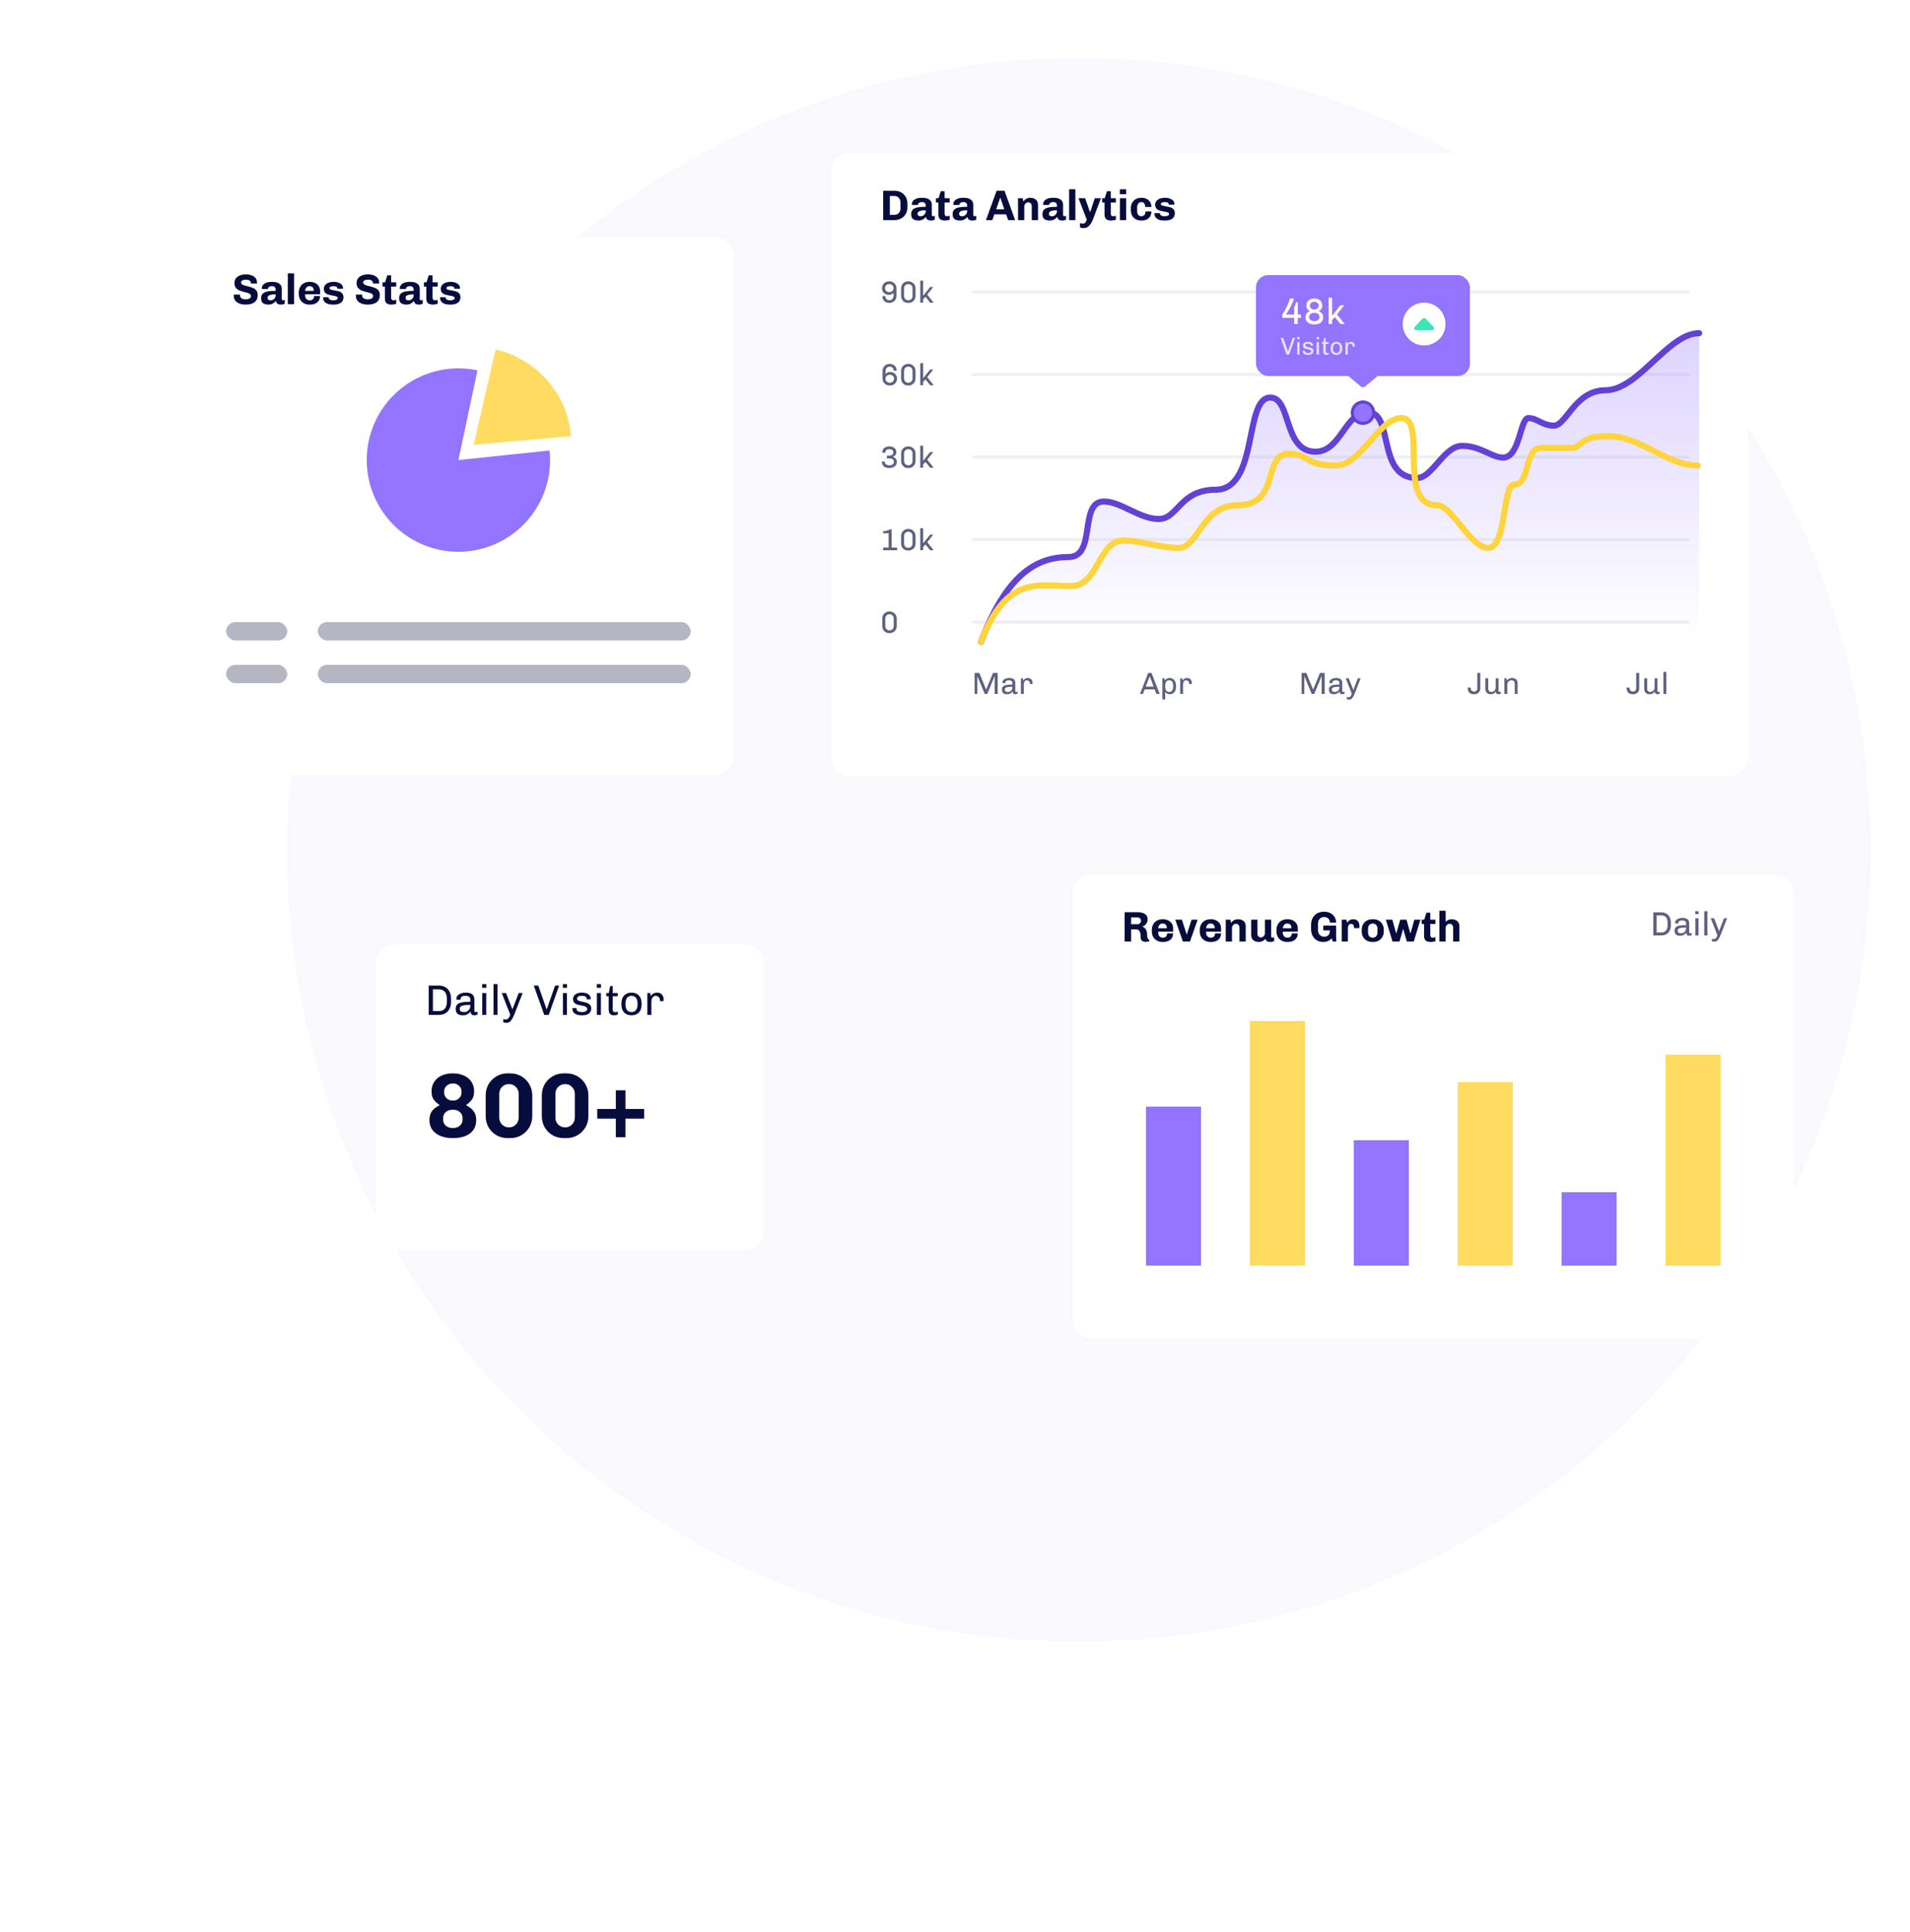 <svg width="625" height="632" viewBox="0 0 625 632" fill="none" xmlns="http://www.w3.org/2000/svg">
<path opacity="0.2" d="M353 537C496.042 537 612 421.042 612 278C612 134.958 496.042 19 353 19C209.958 19 94 134.958 94 278C94 421.042 209.958 537 353 537Z" fill="#DDDDF5"/>
<g filter="url(#filter0_d_175_1949)">
<rect x="123" y="301" width="127" height="100" rx="6" fill="white"/>
</g>
<path d="M152.56 361.56C153.64 362.12 154.45 362.77 154.99 363.51C155.55 364.23 155.83 365.19 155.83 366.39C155.83 368.27 155.15 369.73 153.79 370.77C152.43 371.79 150.56 372.3 148.18 372.3C145.88 372.3 144.03 371.78 142.63 370.74C141.23 369.7 140.53 368.25 140.53 366.39C140.53 365.19 140.8 364.22 141.34 363.48C141.9 362.74 142.72 362.1 143.8 361.56V361.44C142.94 360.86 142.29 360.25 141.85 359.61C141.43 358.97 141.22 358.1 141.22 357C141.22 355.78 141.52 354.73 142.12 353.85C142.72 352.95 143.54 352.27 144.58 351.81C145.64 351.35 146.84 351.12 148.18 351.12C149.52 351.12 150.71 351.35 151.75 351.81C152.81 352.27 153.64 352.95 154.24 353.85C154.84 354.73 155.14 355.78 155.14 357C155.14 358.1 154.92 358.97 154.48 359.61C154.06 360.25 153.42 360.86 152.56 361.44V361.56ZM145.33 357.39C145.33 358.13 145.6 358.76 146.14 359.28C146.68 359.78 147.36 360.03 148.18 360.03C149 360.03 149.68 359.78 150.22 359.28C150.76 358.76 151.03 358.13 151.03 357.39V357.06C151.03 356.32 150.76 355.7 150.22 355.2C149.68 354.68 149 354.42 148.18 354.42C147.36 354.42 146.68 354.68 146.14 355.2C145.6 355.7 145.33 356.32 145.33 357.06V357.39ZM145 366.24C145 367.08 145.3 367.75 145.9 368.25C146.5 368.75 147.26 369 148.18 369C149.1 369 149.86 368.75 150.46 368.25C151.06 367.75 151.36 367.08 151.36 366.24V365.76C151.36 364.92 151.06 364.25 150.46 363.75C149.86 363.25 149.1 363 148.18 363C147.26 363 146.5 363.25 145.9 363.75C145.3 364.25 145 364.92 145 365.76V366.24ZM174.169 365.1C174.169 366.44 173.849 367.66 173.209 368.76C172.569 369.86 171.699 370.73 170.599 371.37C169.499 371.99 168.289 372.3 166.969 372.3H166.099C164.779 372.3 163.569 371.99 162.469 371.37C161.369 370.73 160.499 369.86 159.859 368.76C159.239 367.66 158.929 366.44 158.929 365.1V358.35C158.929 357.01 159.239 355.79 159.859 354.69C160.499 353.59 161.369 352.72 162.469 352.08C163.569 351.44 164.779 351.12 166.099 351.12H166.969C168.289 351.12 169.499 351.44 170.599 352.08C171.699 352.72 172.569 353.59 173.209 354.69C173.849 355.79 174.169 357.01 174.169 358.35V365.1ZM169.729 357.84C169.729 356.94 169.419 356.18 168.799 355.56C168.199 354.94 167.449 354.63 166.549 354.63C165.649 354.63 164.889 354.94 164.269 355.56C163.669 356.18 163.369 356.94 163.369 357.84V365.58C163.369 366.48 163.669 367.24 164.269 367.86C164.889 368.48 165.649 368.79 166.549 368.79C167.449 368.79 168.199 368.48 168.799 367.86C169.419 367.24 169.729 366.48 169.729 365.58V357.84ZM192.538 365.1C192.538 366.44 192.218 367.66 191.578 368.76C190.938 369.86 190.068 370.73 188.968 371.37C187.868 371.99 186.658 372.3 185.338 372.3H184.468C183.148 372.3 181.938 371.99 180.838 371.37C179.738 370.73 178.868 369.86 178.228 368.76C177.608 367.66 177.298 366.44 177.298 365.1V358.35C177.298 357.01 177.608 355.79 178.228 354.69C178.868 353.59 179.738 352.72 180.838 352.08C181.938 351.44 183.148 351.12 184.468 351.12H185.338C186.658 351.12 187.868 351.44 188.968 352.08C190.068 352.72 190.938 353.59 191.578 354.69C192.218 355.79 192.538 357.01 192.538 358.35V365.1ZM188.098 357.84C188.098 356.94 187.788 356.18 187.168 355.56C186.568 354.94 185.818 354.63 184.918 354.63C184.018 354.63 183.258 354.94 182.638 355.56C182.038 356.18 181.738 356.94 181.738 357.84V365.58C181.738 366.48 182.038 367.24 182.638 367.86C183.258 368.48 184.018 368.79 184.918 368.79C185.818 368.79 186.568 368.48 187.168 367.86C187.788 367.24 188.098 366.48 188.098 365.58V357.84ZM204.667 362.76H210.787V365.94H204.667V372H201.517V365.94H195.427V362.76H201.517V356.67H204.667V362.76Z" fill="#060C3C"/>
<path d="M143.62 322.396C144.423 322.396 145.123 322.573 145.72 322.928C146.317 323.273 146.779 323.773 147.106 324.426C147.433 325.07 147.596 325.831 147.596 326.708V327.688C147.596 328.565 147.433 329.331 147.106 329.984C146.779 330.628 146.317 331.127 145.72 331.482C145.123 331.827 144.423 332 143.62 332H140.288V322.396H143.62ZM141.66 323.642V330.754H143.62C144.451 330.754 145.09 330.497 145.538 329.984C145.995 329.461 146.224 328.696 146.224 327.688V326.708C146.224 325.719 146 324.963 145.552 324.44C145.113 323.908 144.469 323.642 143.62 323.642H141.66ZM152.423 324.706C153.366 324.706 154.066 324.893 154.523 325.266C154.99 325.639 155.223 326.181 155.223 326.89V330.6C155.223 330.768 155.261 330.894 155.335 330.978C155.41 331.053 155.503 331.09 155.615 331.09C155.83 331.09 156.045 331.025 156.259 330.894V331.86C155.942 332.047 155.583 332.14 155.181 332.14C154.78 332.14 154.481 332.028 154.285 331.804C154.089 331.571 153.982 331.253 153.963 330.852C153.385 331.711 152.549 332.14 151.457 332.14C150.673 332.14 150.085 331.972 149.693 331.636C149.311 331.291 149.119 330.749 149.119 330.012C149.119 329.433 149.269 328.981 149.567 328.654C149.866 328.318 150.361 328.075 151.051 327.926C151.742 327.777 152.694 327.702 153.907 327.702V327.044C153.907 326.568 153.767 326.237 153.487 326.05C153.207 325.854 152.801 325.756 152.269 325.756C151.765 325.756 151.373 325.854 151.093 326.05C150.813 326.246 150.673 326.521 150.673 326.876V327.044H149.385C149.367 326.913 149.357 326.759 149.357 326.582C149.357 326.255 149.488 325.947 149.749 325.658C150.011 325.369 150.365 325.14 150.813 324.972C151.261 324.795 151.756 324.706 152.297 324.706H152.423ZM153.907 328.724C152.927 328.724 152.185 328.775 151.681 328.878C151.187 328.971 150.855 329.116 150.687 329.312C150.519 329.508 150.435 329.779 150.435 330.124C150.435 330.768 150.925 331.09 151.905 331.09C152.251 331.09 152.577 331.006 152.885 330.838C153.193 330.661 153.441 330.413 153.627 330.096C153.814 329.779 153.907 329.415 153.907 329.004V328.724ZM159.143 321.92V323.138H157.771V321.92H159.143ZM159.115 324.846V332H157.799V324.846H159.115ZM162.807 321.92V332H161.491V321.92H162.807ZM168.346 331.72C168.028 332.504 167.734 333.101 167.464 333.512C167.193 333.932 166.918 334.217 166.638 334.366C166.358 334.525 166.031 334.604 165.658 334.604C165.312 334.604 164.986 334.539 164.678 334.408V333.33C164.986 333.461 165.219 333.526 165.378 333.526C165.76 333.526 166.078 333.395 166.33 333.134C166.591 332.882 166.806 332.481 166.974 331.93L164.188 324.846H165.588L167.646 330.124H167.702L169.732 324.846H171.02L168.346 331.72ZM182.974 322.396L179.558 332H178.088L174.672 322.396H176.142L178.844 330.138H178.928L181.644 322.396H182.974ZM185.543 321.92V323.138H184.171V321.92H185.543ZM185.515 324.846V332H184.199V324.846H185.515ZM190.566 324.706C191.098 324.706 191.569 324.79 191.98 324.958C192.4 325.126 192.722 325.359 192.946 325.658C193.179 325.957 193.296 326.288 193.296 326.652L193.282 326.904H191.98V326.778C191.98 326.097 191.452 325.756 190.398 325.756C189.352 325.756 188.83 326.069 188.83 326.694C188.83 326.983 188.979 327.198 189.278 327.338C189.576 327.469 190.034 327.595 190.65 327.716C191.238 327.837 191.718 327.963 192.092 328.094C192.474 328.225 192.796 328.43 193.058 328.71C193.328 328.99 193.464 329.368 193.464 329.844C193.464 330.609 193.202 331.183 192.68 331.566C192.157 331.949 191.406 332.14 190.426 332.14H190.216C189.628 332.14 189.114 332.051 188.676 331.874C188.237 331.687 187.896 331.44 187.654 331.132C187.42 330.815 187.308 330.46 187.318 330.068V329.76H188.62V329.9C188.62 330.693 189.287 331.09 190.622 331.09C191.014 331.09 191.364 331.001 191.672 330.824C191.989 330.647 192.148 330.404 192.148 330.096C192.148 329.835 192.059 329.629 191.882 329.48C191.714 329.331 191.504 329.219 191.252 329.144C191 329.069 190.65 328.995 190.202 328.92C189.623 328.808 189.156 328.696 188.802 328.584C188.447 328.463 188.144 328.262 187.892 327.982C187.64 327.702 187.514 327.319 187.514 326.834C187.514 326.171 187.775 325.653 188.298 325.28C188.82 324.897 189.534 324.706 190.44 324.706H190.566ZM196.658 321.92V323.138H195.286V321.92H196.658ZM196.63 324.846V332H195.314V324.846H196.63ZM200.491 324.846H202.157V325.896H200.491V330.166C200.491 330.502 200.556 330.745 200.687 330.894C200.818 331.043 201.018 331.118 201.289 331.118C201.532 331.118 201.821 331.048 202.157 330.908V331.888C201.821 332.056 201.387 332.14 200.855 332.14C200.304 332.14 199.884 331.977 199.595 331.65C199.315 331.323 199.175 330.805 199.175 330.096V325.896H198.391V324.846H199.217L199.665 322.564H200.491V324.846ZM206.647 324.706C207.646 324.706 208.444 325.014 209.041 325.63C209.638 326.246 209.937 327.091 209.937 328.164V328.682C209.937 329.755 209.643 330.6 209.055 331.216C208.467 331.832 207.664 332.14 206.647 332.14C205.63 332.14 204.827 331.832 204.239 331.216C203.651 330.6 203.357 329.755 203.357 328.682V328.164C203.357 327.091 203.656 326.246 204.253 325.63C204.85 325.014 205.648 324.706 206.647 324.706ZM206.647 325.756C206.022 325.756 205.536 325.971 205.191 326.4C204.846 326.829 204.673 327.459 204.673 328.29V328.556C204.673 329.368 204.841 329.993 205.177 330.432C205.522 330.871 206.012 331.09 206.647 331.09C207.263 331.09 207.744 330.875 208.089 330.446C208.444 330.007 208.621 329.377 208.621 328.556V328.29C208.621 327.478 208.448 326.853 208.103 326.414C207.767 325.975 207.282 325.756 206.647 325.756ZM215.05 324.706C215.713 324.706 216.231 324.921 216.604 325.35C216.977 325.77 217.164 326.302 217.164 326.946L217.122 327.478H215.96V327.17C215.96 326.89 215.89 326.643 215.75 326.428C215.61 326.213 215.433 326.05 215.218 325.938C215.003 325.817 214.789 325.756 214.574 325.756C214.126 325.756 213.776 325.933 213.524 326.288C213.272 326.643 213.146 327.123 213.146 327.73V332H211.83V324.846H212.768L212.964 325.91C213.02 325.723 213.146 325.537 213.342 325.35C213.538 325.163 213.781 325.009 214.07 324.888C214.369 324.767 214.695 324.706 215.05 324.706Z" fill="#060C3C"/>
<g filter="url(#filter1_d_175_1949)">
<rect x="272" y="42" width="300" height="204" rx="6" fill="white"/>
</g>
<line opacity="0.2" x1="318.5" y1="203.5" x2="552.5" y2="203.5" stroke="#B4B6C4" stroke-linecap="round"/>
<line opacity="0.2" x1="318.5" y1="176.5" x2="552.5" y2="176.5" stroke="#B4B6C4" stroke-linecap="round"/>
<line opacity="0.2" x1="318.5" y1="149.5" x2="552.5" y2="149.5" stroke="#B4B6C4" stroke-linecap="round"/>
<line opacity="0.2" x1="318.5" y1="122.5" x2="552.5" y2="122.5" stroke="#B4B6C4" stroke-linecap="round"/>
<line opacity="0.2" x1="318.5" y1="95.5" x2="552.5" y2="95.5" stroke="#B4B6C4" stroke-linecap="round"/>
<path d="M291.1 119.04C291.547 119.04 291.943 119.133 292.29 119.32C292.643 119.507 292.917 119.77 293.11 120.11C293.31 120.443 293.41 120.83 293.41 121.27H292.43C292.43 120.857 292.31 120.53 292.07 120.29C291.83 120.05 291.507 119.93 291.1 119.93C290.86 119.93 290.637 119.99 290.43 120.11C290.23 120.23 290.07 120.393 289.95 120.6C289.83 120.8 289.77 121.02 289.77 121.26V122.34C290.183 121.9 290.7 121.68 291.32 121.68C291.72 121.68 292.087 121.773 292.42 121.96C292.76 122.147 293.027 122.403 293.22 122.73C293.42 123.05 293.52 123.403 293.52 123.79C293.52 124.243 293.42 124.647 293.22 125C293.02 125.347 292.74 125.617 292.38 125.81C292.02 126.003 291.613 126.1 291.16 126.1C290.707 126.1 290.3 126.003 289.94 125.81C289.58 125.61 289.297 125.333 289.09 124.98C288.89 124.62 288.79 124.217 288.79 123.77V121.35C288.79 120.937 288.893 120.553 289.1 120.2C289.307 119.84 289.587 119.557 289.94 119.35C290.3 119.143 290.687 119.04 291.1 119.04ZM291.16 122.57C290.767 122.57 290.437 122.697 290.17 122.95C289.903 123.197 289.77 123.51 289.77 123.89C289.77 124.27 289.903 124.587 290.17 124.84C290.437 125.087 290.767 125.21 291.16 125.21C291.553 125.21 291.88 125.09 292.14 124.85C292.407 124.603 292.54 124.283 292.54 123.89C292.54 123.497 292.407 123.18 292.14 122.94C291.88 122.693 291.553 122.57 291.16 122.57ZM297.282 119.04C297.702 119.04 298.086 119.14 298.432 119.34C298.786 119.54 299.066 119.817 299.272 120.17C299.479 120.523 299.582 120.92 299.582 121.36V123.79C299.582 124.223 299.482 124.617 299.282 124.97C299.082 125.317 298.806 125.593 298.452 125.8C298.106 126 297.716 126.1 297.282 126.1H297.152C296.712 126.1 296.316 126 295.962 125.8C295.616 125.593 295.346 125.313 295.152 124.96C294.959 124.607 294.862 124.217 294.862 123.79V121.36C294.862 120.913 294.962 120.513 295.162 120.16C295.369 119.807 295.646 119.533 295.992 119.34C296.339 119.14 296.726 119.04 297.152 119.04H297.282ZM297.222 119.93C296.836 119.93 296.509 120.06 296.242 120.32C295.976 120.573 295.842 120.893 295.842 121.28V123.86C295.842 124.247 295.976 124.57 296.242 124.83C296.509 125.083 296.836 125.21 297.222 125.21C297.622 125.21 297.952 125.08 298.212 124.82C298.472 124.56 298.602 124.24 298.602 123.86V121.28C298.602 120.9 298.472 120.58 298.212 120.32C297.952 120.06 297.622 119.93 297.222 119.93ZM302.075 118.8V123.74L304.355 120.89H305.385L303.415 123.37L305.515 126H304.375L302.845 124.1L302.075 124.9V126H301.135V118.8H302.075Z" fill="#5D6180"/>
<path d="M291.08 146.04C291.513 146.04 291.9 146.12 292.24 146.28C292.58 146.44 292.843 146.663 293.03 146.95C293.217 147.23 293.31 147.547 293.31 147.9C293.31 148.28 293.213 148.593 293.02 148.84C292.833 149.08 292.567 149.28 292.22 149.44L292.23 149.47C292.61 149.59 292.91 149.793 293.13 150.08C293.357 150.36 293.47 150.72 293.47 151.16C293.47 151.533 293.367 151.867 293.16 152.16C292.953 152.453 292.667 152.683 292.3 152.85C291.933 153.017 291.527 153.1 291.08 153.1H290.96C290.233 153.1 289.653 152.92 289.22 152.56C288.793 152.193 288.58 151.693 288.58 151.06V150.98H289.56V151.09C289.56 151.457 289.683 151.737 289.93 151.93C290.177 152.117 290.53 152.21 290.99 152.21C291.463 152.21 291.83 152.117 292.09 151.93C292.357 151.737 292.49 151.447 292.49 151.06C292.49 150.327 291.977 149.96 290.95 149.96H290.2V149.06H290.97C291.377 149.06 291.703 148.967 291.95 148.78C292.203 148.593 292.33 148.327 292.33 147.98C292.33 147.64 292.207 147.38 291.96 147.2C291.72 147.02 291.397 146.93 290.99 146.93C290.61 146.93 290.303 147.023 290.07 147.21C289.837 147.397 289.72 147.657 289.72 147.99V148.08H288.74V147.9C288.74 147.533 288.837 147.21 289.03 146.93C289.23 146.643 289.5 146.423 289.84 146.27C290.187 146.117 290.57 146.04 290.99 146.04H291.08ZM297.282 146.04C297.702 146.04 298.086 146.14 298.432 146.34C298.786 146.54 299.066 146.817 299.272 147.17C299.479 147.523 299.582 147.92 299.582 148.36V150.79C299.582 151.223 299.482 151.617 299.282 151.97C299.082 152.317 298.806 152.593 298.452 152.8C298.106 153 297.716 153.1 297.282 153.1H297.152C296.712 153.1 296.316 153 295.962 152.8C295.616 152.593 295.346 152.313 295.152 151.96C294.959 151.607 294.862 151.217 294.862 150.79V148.36C294.862 147.913 294.962 147.513 295.162 147.16C295.369 146.807 295.646 146.533 295.992 146.34C296.339 146.14 296.726 146.04 297.152 146.04H297.282ZM297.222 146.93C296.836 146.93 296.509 147.06 296.242 147.32C295.976 147.573 295.842 147.893 295.842 148.28V150.86C295.842 151.247 295.976 151.57 296.242 151.83C296.509 152.083 296.836 152.21 297.222 152.21C297.622 152.21 297.952 152.08 298.212 151.82C298.472 151.56 298.602 151.24 298.602 150.86V148.28C298.602 147.9 298.472 147.58 298.212 147.32C297.952 147.06 297.622 146.93 297.222 146.93ZM302.075 145.8V150.74L304.355 147.89H305.385L303.415 150.37L305.515 153H304.375L302.845 151.1L302.075 151.9V153H301.135V145.8H302.075Z" fill="#5D6180"/>
<path d="M291.77 179.11H293.57V180H288.99V179.11H290.79V174.45H288.97V173.81C289.763 173.73 290.57 173.507 291.39 173.14H291.77V179.11ZM297.282 173.04C297.702 173.04 298.086 173.14 298.432 173.34C298.786 173.54 299.066 173.817 299.272 174.17C299.479 174.523 299.582 174.92 299.582 175.36V177.79C299.582 178.223 299.482 178.617 299.282 178.97C299.082 179.317 298.806 179.593 298.452 179.8C298.106 180 297.716 180.1 297.282 180.1H297.152C296.712 180.1 296.316 180 295.962 179.8C295.616 179.593 295.346 179.313 295.152 178.96C294.959 178.607 294.862 178.217 294.862 177.79V175.36C294.862 174.913 294.962 174.513 295.162 174.16C295.369 173.807 295.646 173.533 295.992 173.34C296.339 173.14 296.726 173.04 297.152 173.04H297.282ZM297.222 173.93C296.836 173.93 296.509 174.06 296.242 174.32C295.976 174.573 295.842 174.893 295.842 175.28V177.86C295.842 178.247 295.976 178.57 296.242 178.83C296.509 179.083 296.836 179.21 297.222 179.21C297.622 179.21 297.952 179.08 298.212 178.82C298.472 178.56 298.602 178.24 298.602 177.86V175.28C298.602 174.9 298.472 174.58 298.212 174.32C297.952 174.06 297.622 173.93 297.222 173.93ZM302.075 172.8V177.74L304.355 174.89H305.385L303.415 177.37L305.515 180H304.375L302.845 178.1L302.075 178.9V180H301.135V172.8H302.075Z" fill="#5D6180"/>
<path d="M291.13 200.04C291.55 200.04 291.933 200.14 292.28 200.34C292.633 200.54 292.913 200.817 293.12 201.17C293.327 201.523 293.43 201.92 293.43 202.36V204.79C293.43 205.223 293.33 205.617 293.13 205.97C292.93 206.317 292.653 206.593 292.3 206.8C291.953 207 291.563 207.1 291.13 207.1H291C290.56 207.1 290.163 207 289.81 206.8C289.463 206.593 289.193 206.313 289 205.96C288.807 205.607 288.71 205.217 288.71 204.79V202.36C288.71 201.913 288.81 201.513 289.01 201.16C289.217 200.807 289.493 200.533 289.84 200.34C290.187 200.14 290.573 200.04 291 200.04H291.13ZM291.07 200.93C290.683 200.93 290.357 201.06 290.09 201.32C289.823 201.573 289.69 201.893 289.69 202.28V204.86C289.69 205.247 289.823 205.57 290.09 205.83C290.357 206.083 290.683 206.21 291.07 206.21C291.47 206.21 291.8 206.08 292.06 205.82C292.32 205.56 292.45 205.24 292.45 204.86V202.28C292.45 201.9 292.32 201.58 292.06 201.32C291.8 201.06 291.47 200.93 291.07 200.93Z" fill="#5D6180"/>
<path d="M290.99 92.04C291.45 92.04 291.857 92.14 292.21 92.34C292.57 92.54 292.85 92.817 293.05 93.17C293.257 93.523 293.36 93.923 293.36 94.37V96.79C293.36 97.203 293.257 97.59 293.05 97.95C292.843 98.303 292.56 98.583 292.2 98.79C291.847 98.997 291.463 99.1 291.05 99.1C290.597 99.1 290.193 99.007 289.84 98.82C289.493 98.627 289.223 98.363 289.03 98.03C288.837 97.69 288.74 97.303 288.74 96.87H289.72C289.72 97.283 289.84 97.61 290.08 97.85C290.32 98.09 290.643 98.21 291.05 98.21C291.29 98.21 291.51 98.15 291.71 98.03C291.917 97.91 292.08 97.75 292.2 97.55C292.32 97.343 292.38 97.12 292.38 96.88V95.8C291.973 96.24 291.457 96.46 290.83 96.46C290.43 96.46 290.06 96.367 289.72 96.18C289.387 95.993 289.12 95.74 288.92 95.42C288.727 95.093 288.63 94.737 288.63 94.35C288.63 93.897 288.73 93.497 288.93 93.15C289.13 92.797 289.407 92.523 289.76 92.33C290.12 92.137 290.53 92.04 290.99 92.04ZM290.99 92.93C290.597 92.93 290.267 93.053 290 93.3C289.74 93.54 289.61 93.857 289.61 94.25C289.61 94.643 289.74 94.963 290 95.21C290.267 95.45 290.597 95.57 290.99 95.57C291.383 95.57 291.713 95.447 291.98 95.2C292.247 94.953 292.38 94.637 292.38 94.25C292.38 93.863 292.247 93.547 291.98 93.3C291.713 93.053 291.383 92.93 290.99 92.93ZM297.282 92.04C297.702 92.04 298.086 92.14 298.432 92.34C298.786 92.54 299.066 92.817 299.272 93.17C299.479 93.523 299.582 93.92 299.582 94.36V96.79C299.582 97.223 299.482 97.617 299.282 97.97C299.082 98.317 298.806 98.593 298.452 98.8C298.106 99 297.716 99.1 297.282 99.1H297.152C296.712 99.1 296.316 99 295.962 98.8C295.616 98.593 295.346 98.313 295.152 97.96C294.959 97.607 294.862 97.217 294.862 96.79V94.36C294.862 93.913 294.962 93.513 295.162 93.16C295.369 92.807 295.646 92.533 295.992 92.34C296.339 92.14 296.726 92.04 297.152 92.04H297.282ZM297.222 92.93C296.836 92.93 296.509 93.06 296.242 93.32C295.976 93.573 295.842 93.893 295.842 94.28V96.86C295.842 97.247 295.976 97.57 296.242 97.83C296.509 98.083 296.836 98.21 297.222 98.21C297.622 98.21 297.952 98.08 298.212 97.82C298.472 97.56 298.602 97.24 298.602 96.86V94.28C298.602 93.9 298.472 93.58 298.212 93.32C297.952 93.06 297.622 92.93 297.222 92.93ZM302.075 91.8V96.74L304.355 93.89H305.385L303.415 96.37L305.515 99H304.375L302.845 97.1L302.075 97.9V99H301.135V91.8H302.075Z" fill="#5D6180"/>
<path d="M326.46 220.14V227H325.48V221.29H325.42L323.05 227H322.22L319.86 221.29H319.81V227H318.92V220.14H320.46L322.67 225.54H322.71L324.93 220.14H326.46ZM330.225 221.79C330.898 221.79 331.398 221.923 331.725 222.19C332.058 222.457 332.225 222.843 332.225 223.35V226C332.225 226.12 332.251 226.21 332.305 226.27C332.358 226.323 332.425 226.35 332.505 226.35C332.658 226.35 332.811 226.303 332.965 226.21V226.9C332.738 227.033 332.481 227.1 332.195 227.1C331.908 227.1 331.695 227.02 331.555 226.86C331.415 226.693 331.338 226.467 331.325 226.18C330.911 226.793 330.315 227.1 329.535 227.1C328.975 227.1 328.555 226.98 328.275 226.74C328.001 226.493 327.865 226.107 327.865 225.58C327.865 225.167 327.971 224.843 328.185 224.61C328.398 224.37 328.751 224.197 329.245 224.09C329.738 223.983 330.418 223.93 331.285 223.93V223.46C331.285 223.12 331.185 222.883 330.985 222.75C330.785 222.61 330.495 222.54 330.115 222.54C329.755 222.54 329.475 222.61 329.275 222.75C329.075 222.89 328.975 223.087 328.975 223.34V223.46H328.055C328.041 223.367 328.035 223.257 328.035 223.13C328.035 222.897 328.128 222.677 328.315 222.47C328.501 222.263 328.755 222.1 329.075 221.98C329.395 221.853 329.748 221.79 330.135 221.79H330.225ZM331.285 224.66C330.585 224.66 330.055 224.697 329.695 224.77C329.341 224.837 329.105 224.94 328.985 225.08C328.865 225.22 328.805 225.413 328.805 225.66C328.805 226.12 329.155 226.35 329.855 226.35C330.101 226.35 330.335 226.29 330.555 226.17C330.775 226.043 330.951 225.867 331.085 225.64C331.218 225.413 331.285 225.153 331.285 224.86V224.66ZM336.364 221.79C336.838 221.79 337.208 221.943 337.474 222.25C337.741 222.55 337.874 222.93 337.874 223.39L337.844 223.77H337.014V223.55C337.014 223.35 336.964 223.173 336.864 223.02C336.764 222.867 336.638 222.75 336.484 222.67C336.331 222.583 336.178 222.54 336.024 222.54C335.704 222.54 335.454 222.667 335.274 222.92C335.094 223.173 335.004 223.517 335.004 223.95V227H334.064V221.89H334.734L334.874 222.65C334.914 222.517 335.004 222.383 335.144 222.25C335.284 222.117 335.458 222.007 335.664 221.92C335.878 221.833 336.111 221.79 336.364 221.79Z" fill="#5D6180"/>
<path d="M376.8 220.14L379.48 227H378.42L377.84 225.51H374.56L373.99 227H373.04L375.72 220.14H376.8ZM376.24 221.32H376.18L374.91 224.62H377.5L376.24 221.32ZM382.763 221.79C383.41 221.79 383.917 222.027 384.283 222.5C384.65 222.973 384.833 223.623 384.833 224.45V224.56C384.833 225.347 384.65 225.967 384.283 226.42C383.923 226.873 383.417 227.1 382.763 227.1C382.137 227.1 381.647 226.85 381.293 226.35V228.81H380.353V221.89H381.053C381.1 222.103 381.143 222.337 381.183 222.59C381.563 222.057 382.09 221.79 382.763 221.79ZM382.593 222.54C382.14 222.54 381.807 222.697 381.593 223.01C381.387 223.323 381.283 223.8 381.283 224.44C381.283 225.093 381.39 225.577 381.603 225.89C381.823 226.197 382.153 226.35 382.593 226.35C383.033 226.35 383.36 226.193 383.573 225.88C383.787 225.567 383.893 225.087 383.893 224.44C383.893 223.787 383.783 223.307 383.563 223C383.35 222.693 383.027 222.54 382.593 222.54ZM388.484 221.79C388.957 221.79 389.327 221.943 389.594 222.25C389.86 222.55 389.994 222.93 389.994 223.39L389.964 223.77H389.134V223.55C389.134 223.35 389.084 223.173 388.984 223.02C388.884 222.867 388.757 222.75 388.604 222.67C388.45 222.583 388.297 222.54 388.144 222.54C387.824 222.54 387.574 222.667 387.394 222.92C387.214 223.173 387.124 223.517 387.124 223.95V227H386.184V221.89H386.854L386.994 222.65C387.034 222.517 387.124 222.383 387.264 222.25C387.404 222.117 387.577 222.007 387.784 221.92C387.997 221.833 388.23 221.79 388.484 221.79Z" fill="#5D6180"/>
<path d="M433.46 220.14V227H432.48V221.29H432.42L430.05 227H429.22L426.86 221.29H426.81V227H425.92V220.14H427.46L429.67 225.54H429.71L431.93 220.14H433.46ZM437.225 221.79C437.898 221.79 438.398 221.923 438.725 222.19C439.058 222.457 439.225 222.843 439.225 223.35V226C439.225 226.12 439.251 226.21 439.305 226.27C439.358 226.323 439.425 226.35 439.505 226.35C439.658 226.35 439.811 226.303 439.965 226.21V226.9C439.738 227.033 439.481 227.1 439.195 227.1C438.908 227.1 438.695 227.02 438.555 226.86C438.415 226.693 438.338 226.467 438.325 226.18C437.911 226.793 437.315 227.1 436.535 227.1C435.975 227.1 435.555 226.98 435.275 226.74C435.001 226.493 434.865 226.107 434.865 225.58C434.865 225.167 434.971 224.843 435.185 224.61C435.398 224.37 435.751 224.197 436.245 224.09C436.738 223.983 437.418 223.93 438.285 223.93V223.46C438.285 223.12 438.185 222.883 437.985 222.75C437.785 222.61 437.495 222.54 437.115 222.54C436.755 222.54 436.475 222.61 436.275 222.75C436.075 222.89 435.975 223.087 435.975 223.34V223.46H435.055C435.041 223.367 435.035 223.257 435.035 223.13C435.035 222.897 435.128 222.677 435.315 222.47C435.501 222.263 435.755 222.1 436.075 221.98C436.395 221.853 436.748 221.79 437.135 221.79H437.225ZM438.285 224.66C437.585 224.66 437.055 224.697 436.695 224.77C436.341 224.837 436.105 224.94 435.985 225.08C435.865 225.22 435.805 225.413 435.805 225.66C435.805 226.12 436.155 226.35 436.855 226.35C437.101 226.35 437.335 226.29 437.555 226.17C437.775 226.043 437.951 225.867 438.085 225.64C438.218 225.413 438.285 225.153 438.285 224.86V224.66ZM443.324 226.8C443.098 227.36 442.888 227.787 442.694 228.08C442.501 228.38 442.304 228.583 442.104 228.69C441.904 228.803 441.671 228.86 441.404 228.86C441.158 228.86 440.924 228.813 440.704 228.72V227.95C440.924 228.043 441.091 228.09 441.204 228.09C441.478 228.09 441.704 227.997 441.884 227.81C442.071 227.63 442.224 227.343 442.344 226.95L440.354 221.89H441.354L442.824 225.66H442.864L444.314 221.89H445.234L443.324 226.8Z" fill="#5D6180"/>
<path d="M484.39 225.13C484.39 225.737 484.203 226.217 483.83 226.57C483.457 226.923 482.967 227.1 482.36 227.1H482.27C481.663 227.1 481.18 226.93 480.82 226.59C480.467 226.25 480.29 225.763 480.29 225.13V224.92H481.27V225.19C481.27 225.49 481.37 225.737 481.57 225.93C481.777 226.117 482.037 226.21 482.35 226.21C482.663 226.21 482.917 226.117 483.11 225.93C483.31 225.743 483.41 225.497 483.41 225.19V220.14H484.39V225.13ZM490.364 226C490.364 226.12 490.39 226.21 490.444 226.27C490.497 226.323 490.564 226.35 490.644 226.35C490.79 226.35 490.94 226.303 491.094 226.21V226.9C490.887 227.033 490.677 227.1 490.464 227.1C490.104 227.1 489.85 227.027 489.704 226.88C489.564 226.733 489.487 226.527 489.474 226.26C489.294 226.527 489.06 226.733 488.774 226.88C488.494 227.027 488.17 227.1 487.804 227.1C487.29 227.1 486.867 226.95 486.534 226.65C486.207 226.343 486.044 225.903 486.044 225.33V221.89H486.984V225.16C486.984 225.953 487.344 226.35 488.064 226.35C488.297 226.35 488.517 226.287 488.724 226.16C488.937 226.033 489.107 225.863 489.234 225.65C489.36 225.43 489.424 225.19 489.424 224.93V221.89H490.364V226ZM494.795 221.79C495.355 221.79 495.795 221.94 496.115 222.24C496.435 222.54 496.595 222.98 496.595 223.56V227H495.655V223.73C495.655 222.937 495.295 222.54 494.575 222.54C494.335 222.54 494.112 222.603 493.905 222.73C493.699 222.857 493.532 223.03 493.405 223.25C493.279 223.463 493.215 223.7 493.215 223.96V227H492.275V221.89H492.955L493.085 222.64C493.512 222.073 494.082 221.79 494.795 221.79Z" fill="#5D6180"/>
<path d="M536.39 225.13C536.39 225.737 536.203 226.217 535.83 226.57C535.457 226.923 534.967 227.1 534.36 227.1H534.27C533.663 227.1 533.18 226.93 532.82 226.59C532.467 226.25 532.29 225.763 532.29 225.13V224.92H533.27V225.19C533.27 225.49 533.37 225.737 533.57 225.93C533.777 226.117 534.037 226.21 534.35 226.21C534.663 226.21 534.917 226.117 535.11 225.93C535.31 225.743 535.41 225.497 535.41 225.19V220.14H536.39V225.13ZM542.364 226C542.364 226.12 542.39 226.21 542.444 226.27C542.497 226.323 542.564 226.35 542.644 226.35C542.79 226.35 542.94 226.303 543.094 226.21V226.9C542.887 227.033 542.677 227.1 542.464 227.1C542.104 227.1 541.85 227.027 541.704 226.88C541.564 226.733 541.487 226.527 541.474 226.26C541.294 226.527 541.06 226.733 540.774 226.88C540.494 227.027 540.17 227.1 539.804 227.1C539.29 227.1 538.867 226.95 538.534 226.65C538.207 226.343 538.044 225.903 538.044 225.33V221.89H538.984V225.16C538.984 225.953 539.344 226.35 540.064 226.35C540.297 226.35 540.517 226.287 540.724 226.16C540.937 226.033 541.107 225.863 541.234 225.65C541.36 225.43 541.424 225.19 541.424 224.93V221.89H542.364V226ZM545.255 219.8V227H544.315V219.8H545.255Z" fill="#5D6180"/>
<path d="M292.648 62.396C293.441 62.396 294.16 62.564 294.804 62.9C295.457 63.236 295.975 63.726 296.358 64.37C296.741 65.014 296.932 65.775 296.932 66.652V67.744C296.932 68.621 296.741 69.382 296.358 70.026C295.975 70.67 295.457 71.16 294.804 71.496C294.16 71.832 293.441 72 292.648 72H289.008V62.396H292.648ZM291.178 70.278H292.648C293.245 70.278 293.731 70.087 294.104 69.704C294.477 69.312 294.664 68.761 294.664 68.052V66.344C294.664 65.635 294.477 65.089 294.104 64.706C293.731 64.314 293.245 64.118 292.648 64.118H291.178V70.278ZM302.904 67.17C302.904 66.853 302.801 66.596 302.596 66.4C302.4 66.204 302.078 66.106 301.63 66.106C301.368 66.106 301.144 66.153 300.958 66.246C300.771 66.33 300.626 66.437 300.524 66.568C300.43 66.699 300.384 66.82 300.384 66.932V67.044H298.41C298.391 66.932 298.382 66.848 298.382 66.792C298.382 66.391 298.512 66.031 298.774 65.714C299.044 65.397 299.418 65.149 299.894 64.972C300.37 64.795 300.916 64.706 301.532 64.706H301.826C302.834 64.706 303.599 64.907 304.122 65.308C304.644 65.7 304.906 66.241 304.906 66.932V70.236C304.906 70.404 304.943 70.53 305.018 70.614C305.102 70.698 305.2 70.74 305.312 70.74C305.405 70.74 305.508 70.721 305.62 70.684C305.732 70.647 305.82 70.614 305.886 70.586V71.846C305.54 72.042 305.13 72.14 304.654 72.14C304.14 72.14 303.748 72.037 303.478 71.832C303.207 71.617 303.048 71.319 303.002 70.936C302.348 71.739 301.546 72.14 300.594 72.14C299.884 72.14 299.301 71.995 298.844 71.706C298.386 71.417 298.158 70.866 298.158 70.054C298.158 69.391 298.344 68.887 298.718 68.542C299.1 68.187 299.628 67.949 300.3 67.828C300.972 67.707 301.84 67.646 302.904 67.646V67.17ZM302.904 68.794C302.017 68.794 301.354 68.883 300.916 69.06C300.486 69.228 300.272 69.508 300.272 69.9C300.272 70.208 300.356 70.427 300.524 70.558C300.701 70.679 300.967 70.74 301.322 70.74C301.564 70.74 301.807 70.675 302.05 70.544C302.292 70.413 302.493 70.227 302.652 69.984C302.82 69.741 302.904 69.471 302.904 69.172V68.794ZM310.767 71.874C310.58 71.949 310.333 72.009 310.025 72.056C309.726 72.112 309.46 72.14 309.227 72.14C308.508 72.14 307.967 71.986 307.603 71.678C307.239 71.37 307.057 70.857 307.057 70.138V66.246H306.273V64.846H307.127L307.841 62.564H309.101V64.846H310.767V66.246H309.101V69.788C309.101 70.161 309.171 70.413 309.311 70.544C309.46 70.675 309.656 70.74 309.899 70.74C310.011 70.74 310.156 70.721 310.333 70.684C310.51 70.647 310.655 70.605 310.767 70.558V71.874ZM316.466 67.17C316.466 66.853 316.363 66.596 316.158 66.4C315.962 66.204 315.64 66.106 315.192 66.106C314.931 66.106 314.707 66.153 314.52 66.246C314.333 66.33 314.189 66.437 314.086 66.568C313.993 66.699 313.946 66.82 313.946 66.932V67.044H311.972C311.953 66.932 311.944 66.848 311.944 66.792C311.944 66.391 312.075 66.031 312.336 65.714C312.607 65.397 312.98 65.149 313.456 64.972C313.932 64.795 314.478 64.706 315.094 64.706H315.388C316.396 64.706 317.161 64.907 317.684 65.308C318.207 65.7 318.468 66.241 318.468 66.932V70.236C318.468 70.404 318.505 70.53 318.58 70.614C318.664 70.698 318.762 70.74 318.874 70.74C318.967 70.74 319.07 70.721 319.182 70.684C319.294 70.647 319.383 70.614 319.448 70.586V71.846C319.103 72.042 318.692 72.14 318.216 72.14C317.703 72.14 317.311 72.037 317.04 71.832C316.769 71.617 316.611 71.319 316.564 70.936C315.911 71.739 315.108 72.14 314.156 72.14C313.447 72.14 312.863 71.995 312.406 71.706C311.949 71.417 311.72 70.866 311.72 70.054C311.72 69.391 311.907 68.887 312.28 68.542C312.663 68.187 313.19 67.949 313.862 67.828C314.534 67.707 315.402 67.646 316.466 67.646V67.17ZM316.466 68.794C315.579 68.794 314.917 68.883 314.478 69.06C314.049 69.228 313.834 69.508 313.834 69.9C313.834 70.208 313.918 70.427 314.086 70.558C314.263 70.679 314.529 70.74 314.884 70.74C315.127 70.74 315.369 70.675 315.612 70.544C315.855 70.413 316.055 70.227 316.214 69.984C316.382 69.741 316.466 69.471 316.466 69.172V68.794ZM329.212 70.11H325.39L324.718 72H322.632L326.118 62.396H328.694L332.18 72H329.912L329.212 70.11ZM325.978 68.472H328.638C328.283 67.417 327.854 66.162 327.35 64.706H327.28L325.978 68.472ZM334.875 65.896C335.463 65.103 336.224 64.706 337.157 64.706C337.885 64.706 338.483 64.902 338.949 65.294C339.425 65.686 339.663 66.255 339.663 67.002V72H337.619V67.45C337.619 67.086 337.512 66.787 337.297 66.554C337.092 66.311 336.826 66.19 336.499 66.19C336.135 66.19 335.823 66.33 335.561 66.61C335.3 66.881 335.169 67.212 335.169 67.604V72H333.125V64.846H334.651L334.875 65.896ZM345.861 67.17C345.861 66.853 345.758 66.596 345.553 66.4C345.357 66.204 345.035 66.106 344.587 66.106C344.325 66.106 344.101 66.153 343.915 66.246C343.728 66.33 343.583 66.437 343.481 66.568C343.387 66.699 343.341 66.82 343.341 66.932V67.044H341.367C341.348 66.932 341.339 66.848 341.339 66.792C341.339 66.391 341.469 66.031 341.731 65.714C342.001 65.397 342.375 65.149 342.851 64.972C343.327 64.795 343.873 64.706 344.489 64.706H344.783C345.791 64.706 346.556 64.907 347.079 65.308C347.601 65.7 347.863 66.241 347.863 66.932V70.236C347.863 70.404 347.9 70.53 347.975 70.614C348.059 70.698 348.157 70.74 348.269 70.74C348.362 70.74 348.465 70.721 348.577 70.684C348.689 70.647 348.777 70.614 348.843 70.586V71.846C348.497 72.042 348.087 72.14 347.611 72.14C347.097 72.14 346.705 72.037 346.435 71.832C346.164 71.617 346.005 71.319 345.959 70.936C345.305 71.739 344.503 72.14 343.551 72.14C342.841 72.14 342.258 71.995 341.801 71.706C341.343 71.417 341.115 70.866 341.115 70.054C341.115 69.391 341.301 68.887 341.675 68.542C342.057 68.187 342.585 67.949 343.257 67.828C343.929 67.707 344.797 67.646 345.861 67.646V67.17ZM345.861 68.794C344.974 68.794 344.311 68.883 343.873 69.06C343.443 69.228 343.229 69.508 343.229 69.9C343.229 70.208 343.313 70.427 343.481 70.558C343.658 70.679 343.924 70.74 344.279 70.74C344.521 70.74 344.764 70.675 345.007 70.544C345.249 70.413 345.45 70.227 345.609 69.984C345.777 69.741 345.861 69.471 345.861 69.172V68.794ZM349.846 72V61.92H351.89V72H349.846ZM357.704 71.608C357.359 72.541 356.934 73.274 356.43 73.806C355.926 74.347 355.319 74.618 354.61 74.618C354.115 74.618 353.714 74.548 353.406 74.408V72.966C353.518 73.013 353.663 73.055 353.84 73.092C354.017 73.139 354.185 73.162 354.344 73.162C354.941 73.162 355.366 72.728 355.618 71.86L352.916 64.846H355.086L356.668 69.34H356.752L358.236 64.846H360.252L357.704 71.608ZM365.14 71.874C364.953 71.949 364.706 72.009 364.398 72.056C364.099 72.112 363.833 72.14 363.6 72.14C362.881 72.14 362.34 71.986 361.976 71.678C361.612 71.37 361.43 70.857 361.43 70.138V66.246H360.646V64.846H361.5L362.214 62.564H363.474V64.846H365.14V66.246H363.474V69.788C363.474 70.161 363.544 70.413 363.684 70.544C363.833 70.675 364.029 70.74 364.272 70.74C364.384 70.74 364.529 70.721 364.706 70.684C364.883 70.647 365.028 70.605 365.14 70.558V71.874ZM366.443 61.92H368.515V63.53H366.443V61.92ZM366.457 72V64.846H368.501V72H366.457ZM372.104 69.102C372.104 69.569 372.225 69.961 372.468 70.278C372.71 70.586 373.037 70.74 373.448 70.74C373.877 70.74 374.213 70.609 374.456 70.348C374.708 70.077 374.834 69.681 374.834 69.158H376.766C376.766 69.821 376.621 70.376 376.332 70.824C376.052 71.272 375.678 71.603 375.212 71.818C374.745 72.033 374.232 72.14 373.672 72.14H373.448C372.402 72.14 371.572 71.832 370.956 71.216C370.34 70.591 370.032 69.727 370.032 68.626V68.22C370.032 67.492 370.176 66.867 370.466 66.344C370.764 65.812 371.17 65.406 371.684 65.126C372.197 64.846 372.785 64.706 373.448 64.706H373.672C374.222 64.706 374.731 64.827 375.198 65.07C375.674 65.303 376.052 65.649 376.332 66.106C376.621 66.554 376.766 67.086 376.766 67.702H374.736C374.736 67.217 374.628 66.829 374.414 66.54C374.199 66.251 373.882 66.106 373.462 66.106C373.042 66.106 372.71 66.274 372.468 66.61C372.225 66.937 372.104 67.352 372.104 67.856V69.102ZM379.585 69.816C379.585 70.143 379.73 70.381 380.019 70.53C380.308 70.67 380.668 70.74 381.097 70.74C381.47 70.74 381.802 70.684 382.091 70.572C382.39 70.46 382.539 70.283 382.539 70.04C382.539 69.779 382.404 69.592 382.133 69.48C381.862 69.368 381.442 69.27 380.873 69.186C380.276 69.083 379.786 68.971 379.403 68.85C379.02 68.729 378.689 68.519 378.409 68.22C378.138 67.921 378.003 67.506 378.003 66.974C378.003 66.489 378.143 66.078 378.423 65.742C378.712 65.397 379.09 65.14 379.557 64.972C380.033 64.795 380.551 64.706 381.111 64.706H381.391C381.886 64.706 382.352 64.79 382.791 64.958C383.239 65.117 383.598 65.345 383.869 65.644C384.14 65.933 384.275 66.265 384.275 66.638C384.275 66.713 384.27 66.783 384.261 66.848C384.252 66.904 384.247 66.937 384.247 66.946H382.455C382.455 66.386 382.026 66.106 381.167 66.106C380.775 66.106 380.458 66.162 380.215 66.274C379.982 66.386 379.865 66.54 379.865 66.736C379.865 66.969 379.991 67.133 380.243 67.226C380.504 67.319 380.91 67.408 381.461 67.492C382.086 67.595 382.59 67.707 382.973 67.828C383.365 67.94 383.706 68.15 383.995 68.458C384.284 68.757 384.429 69.181 384.429 69.732C384.429 70.581 384.13 71.197 383.533 71.58C382.936 71.953 382.175 72.14 381.251 72.14H380.789C380.21 72.14 379.692 72.051 379.235 71.874C378.778 71.697 378.418 71.445 378.157 71.118C377.905 70.791 377.779 70.418 377.779 69.998L377.793 69.718H379.585V69.816Z" fill="#060C3C"/>
<path opacity="0.4" d="M349.692 182.22C339.077 182.22 329.385 187.963 321 210H556V109C545.819 109 536.154 127.664 525.344 127.664C515.385 127.664 512.544 139.241 508.462 139.241C504.769 139.241 502.923 136.757 500.154 136.757C497.385 136.757 497.385 149.678 491.846 149.678C488.154 149.678 484.462 145.849 478.462 145.849C472.462 145.849 468.736 156.378 463.692 156.378C450.308 156.378 456.308 134.842 447.538 134.842C440.154 134.842 438.769 147.764 430.462 147.764C419.846 147.764 422.615 130.057 415.692 130.057C406.923 130.057 412.002 160.206 397.692 160.206C386.154 160.206 385.438 169.715 379.231 169.778C373.024 169.841 366.769 164.053 361.231 164.053C352.923 164.053 358.923 182.22 349.692 182.22Z" fill="url(#paint0_linear_175_1949)"/>
<path d="M321 210C329.385 187.963 339.077 182.22 349.692 182.22C358.923 182.22 352.923 164.053 361.231 164.053C366.769 164.053 373.024 169.841 379.231 169.778C385.438 169.715 386.154 160.206 397.692 160.206C412.002 160.206 406.923 130.057 415.692 130.057C422.615 130.057 419.846 147.764 430.462 147.764C438.769 147.764 440.154 134.842 447.538 134.842C456.308 134.842 450.308 156.378 463.692 156.378C468.736 156.378 472.462 145.849 478.462 145.849C484.462 145.849 488.154 149.678 491.846 149.678C497.385 149.678 497.385 136.757 500.154 136.757C502.923 136.757 504.769 139.241 508.462 139.241C512.544 139.241 515.385 127.664 525.344 127.664C536.154 127.664 545.819 109 556 109" stroke="#6241D4" stroke-width="2" stroke-linecap="round" stroke-linejoin="round"/>
<path d="M321 210C329.385 187.963 339.76 191.724 350.375 191.724C359.606 191.724 359.319 176.814 367.627 176.814C373.165 176.814 379.604 179.282 385.812 179.219C392.019 179.156 393.39 165.272 404.929 165.272C419.238 165.272 412.945 148.438 421.714 148.438C428.637 148.438 426.486 152.286 437.101 152.286C445.409 152.286 451.165 136.757 458.55 136.757C467.319 136.757 456.822 165.272 470.206 165.272C475.25 165.272 480.992 179.219 486.992 179.219C492.992 179.219 491.693 158.538 495.385 158.538C500.923 158.538 498.649 146.514 504.244 146.514C509.839 146.514 510.343 146.514 514.036 146.514C518.118 146.514 516.2 142.667 526.159 142.667C536.969 142.667 545.352 152.286 555.534 152.286" stroke="#FFD43D" stroke-width="2" stroke-linecap="round" stroke-linejoin="round"/>
<path d="M446.64 126.467C446.269 126.776 445.731 126.776 445.36 126.467L438.244 120.536C436.807 119.339 437.654 117 439.524 117L452.476 117C454.346 117 455.193 119.339 453.756 120.536L446.64 126.467Z" fill="#9374FF"/>
<rect x="411" y="90" width="70" height="33" rx="4" fill="#9374FF"/>
<path d="M423.416 97.648C423.192 98.448 422.8 99.392 422.24 100.48C421.68 101.56 421.172 102.368 420.716 102.904H423.476V100.516C423.748 99.98 423.964 99.432 424.124 98.872H424.652V102.904H425.696V103.972H424.652V106H423.476V103.972H419.6V102.892C420.688 101.26 421.54 99.512 422.156 97.648H423.416ZM430.067 97.648C430.851 97.648 431.479 97.856 431.951 98.272C432.431 98.688 432.671 99.244 432.671 99.94C432.671 100.372 432.579 100.724 432.395 100.996C432.219 101.268 431.939 101.52 431.555 101.752V101.8C432.011 102.008 432.355 102.264 432.587 102.568C432.827 102.872 432.947 103.276 432.947 103.78C432.947 104.516 432.695 105.092 432.191 105.508C431.695 105.916 430.987 106.12 430.067 106.12C429.187 106.12 428.487 105.916 427.967 105.508C427.447 105.092 427.187 104.516 427.187 103.78C427.187 103.276 427.307 102.868 427.547 102.556C427.787 102.236 428.131 101.984 428.579 101.8V101.752C428.139 101.48 427.843 101.212 427.691 100.948C427.539 100.684 427.463 100.372 427.463 100.012C427.463 99.244 427.703 98.66 428.183 98.26C428.663 97.852 429.291 97.648 430.067 97.648ZM430.067 98.716C429.635 98.716 429.287 98.836 429.023 99.076C428.767 99.316 428.639 99.62 428.639 99.988C428.639 100.356 428.767 100.66 429.023 100.9C429.287 101.14 429.635 101.26 430.067 101.26C430.499 101.26 430.843 101.14 431.099 100.9C431.363 100.66 431.495 100.356 431.495 99.988C431.495 99.62 431.363 99.316 431.099 99.076C430.843 98.836 430.499 98.716 430.067 98.716ZM430.067 102.328C429.283 102.328 428.759 102.584 428.495 103.096C428.407 103.288 428.363 103.488 428.363 103.696C428.363 104.144 428.523 104.484 428.843 104.716C429.163 104.94 429.571 105.052 430.067 105.052C430.571 105.052 430.979 104.936 431.291 104.704C431.611 104.464 431.771 104.128 431.771 103.696C431.771 103.272 431.615 102.94 431.303 102.7C430.999 102.452 430.587 102.328 430.067 102.328ZM435.89 97.36V103.288L438.626 99.868H439.862L437.498 102.844L440.018 106H438.65L436.814 103.72L435.89 104.68V106H434.762V97.36H435.89Z" fill="white"/>
<path opacity="0.8" d="M423.784 110.512L421.832 116H420.992L419.04 110.512H419.88L421.424 114.936H421.472L423.024 110.512H423.784ZM425.252 110.24V110.936H424.468V110.24H425.252ZM425.236 111.912V116H424.484V111.912H425.236ZM428.122 111.832C428.426 111.832 428.696 111.88 428.93 111.976C429.17 112.072 429.354 112.205 429.482 112.376C429.616 112.547 429.682 112.736 429.682 112.944L429.674 113.088H428.93V113.016C428.93 112.627 428.629 112.432 428.026 112.432C427.429 112.432 427.13 112.611 427.13 112.968C427.13 113.133 427.216 113.256 427.386 113.336C427.557 113.411 427.818 113.483 428.17 113.552C428.506 113.621 428.781 113.693 428.994 113.768C429.213 113.843 429.397 113.96 429.546 114.12C429.701 114.28 429.778 114.496 429.778 114.768C429.778 115.205 429.629 115.533 429.33 115.752C429.032 115.971 428.602 116.08 428.042 116.08H427.922C427.586 116.08 427.293 116.029 427.042 115.928C426.792 115.821 426.597 115.68 426.458 115.504C426.325 115.323 426.261 115.12 426.266 114.896V114.72H427.01V114.8C427.01 115.253 427.392 115.48 428.154 115.48C428.378 115.48 428.578 115.429 428.754 115.328C428.936 115.227 429.026 115.088 429.026 114.912C429.026 114.763 428.976 114.645 428.874 114.56C428.778 114.475 428.658 114.411 428.514 114.368C428.37 114.325 428.17 114.283 427.914 114.24C427.584 114.176 427.317 114.112 427.114 114.048C426.912 113.979 426.738 113.864 426.594 113.704C426.45 113.544 426.378 113.325 426.378 113.048C426.378 112.669 426.528 112.373 426.826 112.16C427.125 111.941 427.533 111.832 428.05 111.832H428.122ZM431.604 110.24V110.936H430.82V110.24H431.604ZM431.588 111.912V116H430.836V111.912H431.588ZM433.794 111.912H434.746V112.512H433.794V114.952C433.794 115.144 433.831 115.283 433.906 115.368C433.981 115.453 434.095 115.496 434.25 115.496C434.389 115.496 434.554 115.456 434.746 115.376V115.936C434.554 116.032 434.306 116.08 434.002 116.08C433.687 116.08 433.447 115.987 433.282 115.8C433.122 115.613 433.042 115.317 433.042 114.912V112.512H432.594V111.912H433.066L433.322 110.608H433.794V111.912ZM437.312 111.832C437.882 111.832 438.338 112.008 438.68 112.36C439.021 112.712 439.192 113.195 439.192 113.808V114.104C439.192 114.717 439.024 115.2 438.688 115.552C438.352 115.904 437.893 116.08 437.312 116.08C436.73 116.08 436.272 115.904 435.936 115.552C435.6 115.2 435.432 114.717 435.432 114.104V113.808C435.432 113.195 435.602 112.712 435.944 112.36C436.285 112.008 436.741 111.832 437.312 111.832ZM437.312 112.432C436.954 112.432 436.677 112.555 436.48 112.8C436.282 113.045 436.184 113.405 436.184 113.88V114.032C436.184 114.496 436.28 114.853 436.472 115.104C436.669 115.355 436.949 115.48 437.312 115.48C437.664 115.48 437.938 115.357 438.136 115.112C438.338 114.861 438.44 114.501 438.44 114.032V113.88C438.44 113.416 438.341 113.059 438.144 112.808C437.952 112.557 437.674 112.432 437.312 112.432ZM442.113 111.832C442.492 111.832 442.788 111.955 443.001 112.2C443.215 112.44 443.321 112.744 443.321 113.112L443.297 113.416H442.633V113.24C442.633 113.08 442.593 112.939 442.513 112.816C442.433 112.693 442.332 112.6 442.209 112.536C442.087 112.467 441.964 112.432 441.841 112.432C441.585 112.432 441.385 112.533 441.241 112.736C441.097 112.939 441.025 113.213 441.025 113.56V116H440.273V111.912H440.809L440.921 112.52C440.953 112.413 441.025 112.307 441.137 112.2C441.249 112.093 441.388 112.005 441.553 111.936C441.724 111.867 441.911 111.832 442.113 111.832Z" fill="white"/>
<circle cx="466" cy="106" r="7" fill="white"/>
<path d="M466.513 104.243C466.249 103.961 465.751 103.961 465.487 104.243L462.867 107.041C462.518 107.413 462.825 107.969 463.38 107.969L468.62 107.969C469.175 107.969 469.482 107.413 469.133 107.041L466.513 104.243Z" fill="#38E7B2"/>
<circle cx="446" cy="135" r="3.5" fill="#9374FF" stroke="#6241D4"/>
<g filter="url(#filter2_d_175_1949)">
<rect x="60" y="69.5" width="180" height="176" rx="6" fill="white"/>
</g>
<path d="M82.09 92.612C82.09 92.257 81.95 91.982 81.67 91.786C81.39 91.581 81.003 91.478 80.508 91.478C79.995 91.478 79.593 91.562 79.304 91.73C79.024 91.889 78.884 92.103 78.884 92.374C78.884 92.607 78.973 92.803 79.15 92.962C79.327 93.111 79.551 93.233 79.822 93.326C80.102 93.419 80.48 93.522 80.956 93.634C81.656 93.802 82.23 93.975 82.678 94.152C83.135 94.329 83.523 94.605 83.84 94.978C84.167 95.351 84.33 95.851 84.33 96.476C84.33 97.568 83.975 98.371 83.266 98.884C82.566 99.388 81.6 99.64 80.368 99.64C79.248 99.64 78.319 99.397 77.582 98.912C76.854 98.417 76.49 97.671 76.49 96.672L76.504 96.364H78.548L78.534 96.588C78.534 96.999 78.688 97.325 78.996 97.568C79.304 97.801 79.738 97.918 80.298 97.918C80.951 97.918 81.418 97.815 81.698 97.61C81.987 97.405 82.132 97.143 82.132 96.826C82.132 96.583 82.043 96.387 81.866 96.238C81.698 96.079 81.479 95.958 81.208 95.874C80.947 95.781 80.578 95.678 80.102 95.566C79.393 95.389 78.814 95.211 78.366 95.034C77.918 94.857 77.531 94.572 77.204 94.18C76.877 93.788 76.714 93.261 76.714 92.598C76.714 91.982 76.882 91.459 77.218 91.03C77.554 90.601 78.002 90.283 78.562 90.078C79.131 89.863 79.766 89.756 80.466 89.756C81.539 89.756 82.417 89.994 83.098 90.47C83.779 90.937 84.12 91.637 84.12 92.57V92.738H82.09V92.612ZM90.193 94.67C90.193 94.353 90.09 94.096 89.885 93.9C89.689 93.704 89.367 93.606 88.919 93.606C88.657 93.606 88.433 93.653 88.247 93.746C88.06 93.83 87.915 93.937 87.813 94.068C87.719 94.199 87.673 94.32 87.673 94.432V94.544H85.699C85.68 94.432 85.671 94.348 85.671 94.292C85.671 93.891 85.801 93.531 86.063 93.214C86.333 92.897 86.707 92.649 87.183 92.472C87.659 92.295 88.205 92.206 88.821 92.206H89.115C90.123 92.206 90.888 92.407 91.411 92.808C91.933 93.2 92.195 93.741 92.195 94.432V97.736C92.195 97.904 92.232 98.03 92.307 98.114C92.391 98.198 92.489 98.24 92.601 98.24C92.694 98.24 92.797 98.221 92.909 98.184C93.021 98.147 93.109 98.114 93.175 98.086V99.346C92.829 99.542 92.419 99.64 91.943 99.64C91.429 99.64 91.037 99.537 90.767 99.332C90.496 99.117 90.337 98.819 90.291 98.436C89.637 99.239 88.835 99.64 87.883 99.64C87.173 99.64 86.59 99.495 86.133 99.206C85.675 98.917 85.447 98.366 85.447 97.554C85.447 96.891 85.633 96.387 86.007 96.042C86.389 95.687 86.917 95.449 87.589 95.328C88.261 95.207 89.129 95.146 90.193 95.146V94.67ZM90.193 96.294C89.306 96.294 88.643 96.383 88.205 96.56C87.775 96.728 87.561 97.008 87.561 97.4C87.561 97.708 87.645 97.927 87.813 98.058C87.99 98.179 88.256 98.24 88.611 98.24C88.853 98.24 89.096 98.175 89.339 98.044C89.581 97.913 89.782 97.727 89.941 97.484C90.109 97.241 90.193 96.971 90.193 96.672V96.294ZM94.178 99.5V89.42H96.222V99.5H94.178ZM104.724 96.826C104.724 97.451 104.575 97.979 104.276 98.408C103.977 98.828 103.581 99.141 103.086 99.346C102.601 99.542 102.069 99.64 101.49 99.64H101.266C100.603 99.64 100.006 99.5 99.474 99.22C98.942 98.94 98.522 98.539 98.214 98.016C97.915 97.484 97.766 96.854 97.766 96.126V95.72C97.766 95.001 97.92 94.376 98.228 93.844C98.536 93.312 98.951 92.906 99.474 92.626C100.006 92.346 100.603 92.206 101.266 92.206H101.49C102.069 92.206 102.605 92.327 103.1 92.57C103.595 92.803 103.991 93.149 104.29 93.606C104.589 94.054 104.738 94.586 104.738 95.202V96.266H99.838V96.602C99.838 97.069 99.973 97.461 100.244 97.778C100.524 98.086 100.902 98.24 101.378 98.24C101.807 98.24 102.143 98.123 102.386 97.89C102.638 97.647 102.764 97.293 102.764 96.826H104.724ZM101.28 93.606C100.869 93.606 100.533 93.751 100.272 94.04C100.02 94.329 99.875 94.698 99.838 95.146H102.666C102.666 94.67 102.554 94.297 102.33 94.026C102.115 93.746 101.765 93.606 101.28 93.606ZM107.552 97.316C107.552 97.643 107.697 97.881 107.986 98.03C108.275 98.17 108.635 98.24 109.064 98.24C109.437 98.24 109.769 98.184 110.058 98.072C110.357 97.96 110.506 97.783 110.506 97.54C110.506 97.279 110.371 97.092 110.1 96.98C109.829 96.868 109.409 96.77 108.84 96.686C108.243 96.583 107.753 96.471 107.37 96.35C106.987 96.229 106.656 96.019 106.376 95.72C106.105 95.421 105.97 95.006 105.97 94.474C105.97 93.989 106.11 93.578 106.39 93.242C106.679 92.897 107.057 92.64 107.524 92.472C108 92.295 108.518 92.206 109.078 92.206H109.358C109.853 92.206 110.319 92.29 110.758 92.458C111.206 92.617 111.565 92.845 111.836 93.144C112.107 93.433 112.242 93.765 112.242 94.138C112.242 94.213 112.237 94.283 112.228 94.348C112.219 94.404 112.214 94.437 112.214 94.446H110.422C110.422 93.886 109.993 93.606 109.134 93.606C108.742 93.606 108.425 93.662 108.182 93.774C107.949 93.886 107.832 94.04 107.832 94.236C107.832 94.469 107.958 94.633 108.21 94.726C108.471 94.819 108.877 94.908 109.428 94.992C110.053 95.095 110.557 95.207 110.94 95.328C111.332 95.44 111.673 95.65 111.962 95.958C112.251 96.257 112.396 96.681 112.396 97.232C112.396 98.081 112.097 98.697 111.5 99.08C110.903 99.453 110.142 99.64 109.218 99.64H108.756C108.177 99.64 107.659 99.551 107.202 99.374C106.745 99.197 106.385 98.945 106.124 98.618C105.872 98.291 105.746 97.918 105.746 97.498L105.76 97.218H107.552V97.316ZM122.053 92.612C122.053 92.257 121.913 91.982 121.633 91.786C121.353 91.581 120.966 91.478 120.471 91.478C119.958 91.478 119.556 91.562 119.267 91.73C118.987 91.889 118.847 92.103 118.847 92.374C118.847 92.607 118.936 92.803 119.113 92.962C119.29 93.111 119.514 93.233 119.785 93.326C120.065 93.419 120.443 93.522 120.919 93.634C121.619 93.802 122.193 93.975 122.641 94.152C123.098 94.329 123.486 94.605 123.803 94.978C124.13 95.351 124.293 95.851 124.293 96.476C124.293 97.568 123.938 98.371 123.229 98.884C122.529 99.388 121.563 99.64 120.331 99.64C119.211 99.64 118.282 99.397 117.545 98.912C116.817 98.417 116.453 97.671 116.453 96.672L116.467 96.364H118.511L118.497 96.588C118.497 96.999 118.651 97.325 118.959 97.568C119.267 97.801 119.701 97.918 120.261 97.918C120.914 97.918 121.381 97.815 121.661 97.61C121.95 97.405 122.095 97.143 122.095 96.826C122.095 96.583 122.006 96.387 121.829 96.238C121.661 96.079 121.442 95.958 121.171 95.874C120.91 95.781 120.541 95.678 120.065 95.566C119.356 95.389 118.777 95.211 118.329 95.034C117.881 94.857 117.494 94.572 117.167 94.18C116.84 93.788 116.677 93.261 116.677 92.598C116.677 91.982 116.845 91.459 117.181 91.03C117.517 90.601 117.965 90.283 118.525 90.078C119.094 89.863 119.729 89.756 120.429 89.756C121.502 89.756 122.38 89.994 123.061 90.47C123.742 90.937 124.083 91.637 124.083 92.57V92.738H122.053V92.612ZM129.652 99.374C129.465 99.449 129.218 99.509 128.91 99.556C128.611 99.612 128.345 99.64 128.112 99.64C127.393 99.64 126.852 99.486 126.488 99.178C126.124 98.87 125.942 98.357 125.942 97.638V93.746H125.158V92.346H126.012L126.726 90.064H127.986V92.346H129.652V93.746H127.986V97.288C127.986 97.661 128.056 97.913 128.196 98.044C128.345 98.175 128.541 98.24 128.784 98.24C128.896 98.24 129.04 98.221 129.218 98.184C129.395 98.147 129.54 98.105 129.652 98.058V99.374ZM135.351 94.67C135.351 94.353 135.248 94.096 135.043 93.9C134.847 93.704 134.525 93.606 134.077 93.606C133.816 93.606 133.592 93.653 133.405 93.746C133.218 93.83 133.074 93.937 132.971 94.068C132.878 94.199 132.831 94.32 132.831 94.432V94.544H130.857C130.838 94.432 130.829 94.348 130.829 94.292C130.829 93.891 130.96 93.531 131.221 93.214C131.492 92.897 131.865 92.649 132.341 92.472C132.817 92.295 133.363 92.206 133.979 92.206H134.273C135.281 92.206 136.046 92.407 136.569 92.808C137.092 93.2 137.353 93.741 137.353 94.432V97.736C137.353 97.904 137.39 98.03 137.465 98.114C137.549 98.198 137.647 98.24 137.759 98.24C137.852 98.24 137.955 98.221 138.067 98.184C138.179 98.147 138.268 98.114 138.333 98.086V99.346C137.988 99.542 137.577 99.64 137.101 99.64C136.588 99.64 136.196 99.537 135.925 99.332C135.654 99.117 135.496 98.819 135.449 98.436C134.796 99.239 133.993 99.64 133.041 99.64C132.332 99.64 131.748 99.495 131.291 99.206C130.834 98.917 130.605 98.366 130.605 97.554C130.605 96.891 130.792 96.387 131.165 96.042C131.548 95.687 132.075 95.449 132.747 95.328C133.419 95.207 134.287 95.146 135.351 95.146V94.67ZM135.351 96.294C134.464 96.294 133.802 96.383 133.363 96.56C132.934 96.728 132.719 97.008 132.719 97.4C132.719 97.708 132.803 97.927 132.971 98.058C133.148 98.179 133.414 98.24 133.769 98.24C134.012 98.24 134.254 98.175 134.497 98.044C134.74 97.913 134.94 97.727 135.099 97.484C135.267 97.241 135.351 96.971 135.351 96.672V96.294ZM143.214 99.374C143.027 99.449 142.78 99.509 142.472 99.556C142.173 99.612 141.907 99.64 141.674 99.64C140.955 99.64 140.414 99.486 140.05 99.178C139.686 98.87 139.504 98.357 139.504 97.638V93.746H138.72V92.346H139.574L140.288 90.064H141.548V92.346H143.214V93.746H141.548V97.288C141.548 97.661 141.618 97.913 141.758 98.044C141.907 98.175 142.103 98.24 142.346 98.24C142.458 98.24 142.603 98.221 142.78 98.184C142.957 98.147 143.102 98.105 143.214 98.058V99.374ZM145.819 97.316C145.819 97.643 145.964 97.881 146.253 98.03C146.543 98.17 146.902 98.24 147.331 98.24C147.705 98.24 148.036 98.184 148.325 98.072C148.624 97.96 148.773 97.783 148.773 97.54C148.773 97.279 148.638 97.092 148.367 96.98C148.097 96.868 147.677 96.77 147.107 96.686C146.51 96.583 146.02 96.471 145.637 96.35C145.255 96.229 144.923 96.019 144.643 95.72C144.373 95.421 144.237 95.006 144.237 94.474C144.237 93.989 144.377 93.578 144.657 93.242C144.947 92.897 145.325 92.64 145.791 92.472C146.267 92.295 146.785 92.206 147.345 92.206H147.625C148.12 92.206 148.587 92.29 149.025 92.458C149.473 92.617 149.833 92.845 150.103 93.144C150.374 93.433 150.509 93.765 150.509 94.138C150.509 94.213 150.505 94.283 150.495 94.348C150.486 94.404 150.481 94.437 150.481 94.446H148.689C148.689 93.886 148.26 93.606 147.401 93.606C147.009 93.606 146.692 93.662 146.449 93.774C146.216 93.886 146.099 94.04 146.099 94.236C146.099 94.469 146.225 94.633 146.477 94.726C146.739 94.819 147.145 94.908 147.695 94.992C148.321 95.095 148.825 95.207 149.207 95.328C149.599 95.44 149.94 95.65 150.229 95.958C150.519 96.257 150.663 96.681 150.663 97.232C150.663 98.081 150.365 98.697 149.767 99.08C149.17 99.453 148.409 99.64 147.485 99.64H147.023C146.445 99.64 145.927 99.551 145.469 99.374C145.012 99.197 144.653 98.945 144.391 98.618C144.139 98.291 144.013 97.918 144.013 97.498L144.027 97.218H145.819V97.316Z" fill="#060C3C"/>
<rect x="104" y="203.5" width="122" height="6" rx="3" fill="#B4B6C4"/>
<rect x="74" y="203.5" width="20" height="6" rx="3" fill="#B4B6C4"/>
<rect x="104" y="217.5" width="122" height="6" rx="3" fill="#B4B6C4"/>
<rect x="74" y="217.5" width="20" height="6" rx="3" fill="#B4B6C4"/>
<path d="M156.237 121.156C150.04 119.838 143.586 120.517 137.798 123.094C132.01 125.67 127.187 130.013 124.019 135.5C120.852 140.987 119.502 147.335 120.164 153.636C120.827 159.937 123.466 165.866 127.706 170.574C131.945 175.282 137.566 178.527 143.763 179.844C149.96 181.162 156.414 180.483 162.202 177.906C167.99 175.33 172.813 170.987 175.981 165.5C179.148 160.013 180.498 153.665 179.836 147.364L150 150.5L156.237 121.156Z" fill="#9374FF"/>
<path d="M162.165 114.313C168.752 115.826 174.69 119.385 179.128 124.481C183.567 129.576 186.279 135.946 186.875 142.677L155 145.5L162.165 114.313Z" fill="#FFDC60"/>
<g filter="url(#filter3_d_175_1949)">
<rect x="351" y="278" width="236" height="152" rx="6" fill="white"/>
</g>
<path d="M543.63 298.454C544.261 298.454 544.811 298.593 545.28 298.872C545.749 299.143 546.112 299.536 546.369 300.049C546.626 300.555 546.754 301.153 546.754 301.842V302.612C546.754 303.301 546.626 303.903 546.369 304.416C546.112 304.922 545.749 305.314 545.28 305.593C544.811 305.864 544.261 306 543.63 306H541.012V298.454H543.63ZM542.09 299.433V305.021H543.63C544.283 305.021 544.785 304.819 545.137 304.416C545.496 304.005 545.676 303.404 545.676 302.612V301.842C545.676 301.065 545.5 300.471 545.148 300.06C544.803 299.642 544.297 299.433 543.63 299.433H542.09ZM550.547 300.269C551.288 300.269 551.838 300.416 552.197 300.709C552.564 301.002 552.747 301.428 552.747 301.985V304.9C552.747 305.032 552.776 305.131 552.835 305.197C552.894 305.256 552.967 305.285 553.055 305.285C553.224 305.285 553.392 305.234 553.561 305.131V305.89C553.312 306.037 553.029 306.11 552.714 306.11C552.399 306.11 552.164 306.022 552.01 305.846C551.856 305.663 551.772 305.413 551.757 305.098C551.302 305.773 550.646 306.11 549.788 306.11C549.172 306.11 548.71 305.978 548.402 305.714C548.101 305.443 547.951 305.017 547.951 304.438C547.951 303.983 548.068 303.628 548.303 303.371C548.538 303.107 548.926 302.916 549.469 302.799C550.012 302.682 550.76 302.623 551.713 302.623V302.106C551.713 301.732 551.603 301.472 551.383 301.325C551.163 301.171 550.844 301.094 550.426 301.094C550.03 301.094 549.722 301.171 549.502 301.325C549.282 301.479 549.172 301.695 549.172 301.974V302.106H548.16C548.145 302.003 548.138 301.882 548.138 301.743C548.138 301.486 548.241 301.244 548.446 301.017C548.651 300.79 548.93 300.61 549.282 300.478C549.634 300.339 550.023 300.269 550.448 300.269H550.547ZM551.713 303.426C550.943 303.426 550.36 303.466 549.964 303.547C549.575 303.62 549.315 303.734 549.183 303.888C549.051 304.042 548.985 304.255 548.985 304.526C548.985 305.032 549.37 305.285 550.14 305.285C550.411 305.285 550.668 305.219 550.91 305.087C551.152 304.948 551.346 304.753 551.493 304.504C551.64 304.255 551.713 303.969 551.713 303.646V303.426ZM555.826 298.08V299.037H554.748V298.08H555.826ZM555.804 300.379V306H554.77V300.379H555.804ZM558.706 298.08V306H557.672V298.08H558.706ZM563.057 305.78C562.808 306.396 562.577 306.865 562.364 307.188C562.152 307.518 561.935 307.742 561.715 307.859C561.495 307.984 561.239 308.046 560.945 308.046C560.674 308.046 560.417 307.995 560.175 307.892V307.045C560.417 307.148 560.601 307.199 560.725 307.199C561.026 307.199 561.275 307.096 561.473 306.891C561.679 306.693 561.847 306.378 561.979 305.945L559.79 300.379H560.89L562.507 304.526H562.551L564.146 300.379H565.158L563.057 305.78Z" fill="#5D6180"/>
<path d="M376.072 307.916C375.764 308.037 375.363 308.098 374.868 308.098C374.392 308.098 374.005 307.981 373.706 307.748C373.407 307.515 373.258 307.123 373.258 306.572C373.258 305.769 373.151 305.144 372.936 304.696C372.731 304.248 372.339 304.024 371.76 304.024H370.136V308H368.008V298.396H372.306C373.221 298.396 373.986 298.583 374.602 298.956C375.227 299.329 375.54 299.936 375.54 300.776C375.54 301.112 375.465 301.443 375.316 301.77C375.167 302.097 374.957 302.377 374.686 302.61C374.425 302.843 374.135 302.988 373.818 303.044V303.114C374.229 303.245 374.588 303.525 374.896 303.954C375.204 304.383 375.358 304.957 375.358 305.676C375.358 306.703 375.596 307.291 376.072 307.44V307.916ZM372.236 302.33C372.544 302.33 372.805 302.227 373.02 302.022C373.244 301.817 373.356 301.569 373.356 301.28V301.182C373.356 300.874 373.249 300.622 373.034 300.426C372.829 300.221 372.563 300.118 372.236 300.118H370.136V302.33H372.236ZM383.871 305.326C383.871 305.951 383.721 306.479 383.423 306.908C383.124 307.328 382.727 307.641 382.233 307.846C381.747 308.042 381.215 308.14 380.637 308.14H380.413C379.75 308.14 379.153 308 378.621 307.72C378.089 307.44 377.669 307.039 377.361 306.516C377.062 305.984 376.913 305.354 376.913 304.626V304.22C376.913 303.501 377.067 302.876 377.375 302.344C377.683 301.812 378.098 301.406 378.621 301.126C379.153 300.846 379.75 300.706 380.413 300.706H380.637C381.215 300.706 381.752 300.827 382.247 301.07C382.741 301.303 383.138 301.649 383.437 302.106C383.735 302.554 383.885 303.086 383.885 303.702V304.766H378.985V305.102C378.985 305.569 379.12 305.961 379.391 306.278C379.671 306.586 380.049 306.74 380.525 306.74C380.954 306.74 381.29 306.623 381.533 306.39C381.785 306.147 381.911 305.793 381.911 305.326H383.871ZM380.427 302.106C380.016 302.106 379.68 302.251 379.419 302.54C379.167 302.829 379.022 303.198 378.985 303.646H381.813C381.813 303.17 381.701 302.797 381.477 302.526C381.262 302.246 380.912 302.106 380.427 302.106ZM389.386 308H387.076L384.57 300.846H386.74L388.294 305.634H388.364L389.918 300.846H391.906L389.386 308ZM399.552 305.326C399.552 305.951 399.403 306.479 399.104 306.908C398.806 307.328 398.409 307.641 397.914 307.846C397.429 308.042 396.897 308.14 396.318 308.14H396.094C395.432 308.14 394.834 308 394.302 307.72C393.77 307.44 393.35 307.039 393.042 306.516C392.744 305.984 392.594 305.354 392.594 304.626V304.22C392.594 303.501 392.748 302.876 393.056 302.344C393.364 301.812 393.78 301.406 394.302 301.126C394.834 300.846 395.432 300.706 396.094 300.706H396.318C396.897 300.706 397.434 300.827 397.928 301.07C398.423 301.303 398.82 301.649 399.118 302.106C399.417 302.554 399.566 303.086 399.566 303.702V304.766H394.666V305.102C394.666 305.569 394.802 305.961 395.072 306.278C395.352 306.586 395.73 306.74 396.206 306.74C396.636 306.74 396.972 306.623 397.214 306.39C397.466 306.147 397.592 305.793 397.592 305.326H399.552ZM396.108 302.106C395.698 302.106 395.362 302.251 395.1 302.54C394.848 302.829 394.704 303.198 394.666 303.646H397.494C397.494 303.17 397.382 302.797 397.158 302.526C396.944 302.246 396.594 302.106 396.108 302.106ZM402.842 301.896C403.43 301.103 404.191 300.706 405.124 300.706C405.852 300.706 406.449 300.902 406.916 301.294C407.392 301.686 407.63 302.255 407.63 303.002V308H405.586V303.45C405.586 303.086 405.479 302.787 405.264 302.554C405.059 302.311 404.793 302.19 404.466 302.19C404.102 302.19 403.789 302.33 403.528 302.61C403.267 302.881 403.136 303.212 403.136 303.604V308H401.092V300.846H402.618L402.842 301.896ZM415.955 306.32C415.955 306.46 415.997 306.567 416.081 306.642C416.165 306.707 416.259 306.74 416.361 306.74C416.455 306.74 416.557 306.721 416.669 306.684C416.781 306.647 416.87 306.614 416.935 306.586V307.846C416.59 308.042 416.179 308.14 415.703 308.14C414.77 308.14 414.229 307.799 414.079 307.118C413.491 307.799 412.773 308.14 411.923 308.14C411.195 308.14 410.593 307.944 410.117 307.552C409.651 307.16 409.417 306.591 409.417 305.844V300.846H411.461V305.396C411.461 305.76 411.564 306.063 411.769 306.306C411.984 306.539 412.255 306.656 412.581 306.656C412.945 306.656 413.258 306.521 413.519 306.25C413.781 305.97 413.911 305.634 413.911 305.242V300.846H415.955V306.32ZM424.654 305.326C424.654 305.951 424.504 306.479 424.206 306.908C423.907 307.328 423.51 307.641 423.016 307.846C422.53 308.042 421.998 308.14 421.42 308.14H421.196C420.533 308.14 419.936 308 419.404 307.72C418.872 307.44 418.452 307.039 418.144 306.516C417.845 305.984 417.696 305.354 417.696 304.626V304.22C417.696 303.501 417.85 302.876 418.158 302.344C418.466 301.812 418.881 301.406 419.404 301.126C419.936 300.846 420.533 300.706 421.196 300.706H421.42C421.998 300.706 422.535 300.827 423.03 301.07C423.524 301.303 423.921 301.649 424.22 302.106C424.518 302.554 424.668 303.086 424.668 303.702V304.766H419.768V305.102C419.768 305.569 419.903 305.961 420.174 306.278C420.454 306.586 420.832 306.74 421.308 306.74C421.737 306.74 422.073 306.623 422.316 306.39C422.568 306.147 422.694 305.793 422.694 305.326H424.654ZM421.21 302.106C420.799 302.106 420.463 302.251 420.202 302.54C419.95 302.829 419.805 303.198 419.768 303.646H422.596C422.596 303.17 422.484 302.797 422.26 302.526C422.045 302.246 421.695 302.106 421.21 302.106ZM431.286 304.192C431.286 304.901 431.477 305.452 431.86 305.844C432.252 306.227 432.742 306.418 433.33 306.418C433.908 306.418 434.361 306.245 434.688 305.9C435.014 305.555 435.178 305.037 435.178 304.346H433.008V302.778H437.208V306.096C437.208 306.563 437.217 306.973 437.236 307.328C437.264 307.683 437.282 307.907 437.292 308H436.102C435.98 307.664 435.868 307.305 435.766 306.922C435.467 307.305 435.075 307.603 434.59 307.818C434.114 308.033 433.605 308.14 433.064 308.14H432.994C432.228 308.14 431.542 307.967 430.936 307.622C430.338 307.277 429.867 306.782 429.522 306.138C429.186 305.494 429.018 304.743 429.018 303.884V302.512C429.018 301.653 429.195 300.902 429.55 300.258C429.904 299.614 430.399 299.119 431.034 298.774C431.678 298.429 432.406 298.256 433.218 298.256H433.414C434.114 298.256 434.753 298.405 435.332 298.704C435.91 298.993 436.368 299.409 436.704 299.95C437.04 300.482 437.208 301.103 437.208 301.812H435.164C435.164 301.205 434.986 300.748 434.632 300.44C434.277 300.132 433.829 299.978 433.288 299.978C432.7 299.978 432.219 300.174 431.846 300.566C431.472 300.949 431.286 301.495 431.286 302.204V304.192ZM443.077 303.296C443.077 303.007 442.997 302.759 442.839 302.554C442.68 302.339 442.428 302.232 442.083 302.232C441.756 302.232 441.504 302.363 441.327 302.624C441.159 302.876 441.075 303.193 441.075 303.576V308H439.059V300.846H440.571L440.823 301.896C440.86 301.793 440.953 301.649 441.103 301.462C441.261 301.275 441.485 301.103 441.775 300.944C442.073 300.785 442.423 300.706 442.825 300.706C443.469 300.706 443.963 300.907 444.309 301.308C444.663 301.709 444.841 302.241 444.841 302.904C444.841 303.044 444.831 303.184 444.813 303.324C444.803 303.464 444.794 303.562 444.785 303.618H443.077V303.296ZM452.81 304.626C452.81 305.345 452.656 305.97 452.348 306.502C452.05 307.034 451.634 307.44 451.102 307.72C450.57 308 449.973 308.14 449.31 308.14H449.086C448.424 308.14 447.826 308 447.294 307.72C446.762 307.44 446.342 307.034 446.034 306.502C445.736 305.97 445.586 305.345 445.586 304.626V304.22C445.586 303.501 445.736 302.876 446.034 302.344C446.342 301.812 446.762 301.406 447.294 301.126C447.826 300.846 448.424 300.706 449.086 300.706H449.31C449.973 300.706 450.57 300.846 451.102 301.126C451.634 301.406 452.05 301.812 452.348 302.344C452.656 302.876 452.81 303.501 452.81 304.22V304.626ZM450.738 303.856C450.738 303.287 450.594 302.853 450.304 302.554C450.024 302.255 449.656 302.106 449.198 302.106C448.741 302.106 448.368 302.255 448.078 302.554C447.798 302.853 447.658 303.287 447.658 303.856V304.99C447.658 305.559 447.798 305.993 448.078 306.292C448.368 306.591 448.741 306.74 449.198 306.74C449.656 306.74 450.024 306.591 450.304 306.292C450.594 305.993 450.738 305.559 450.738 304.99V303.856ZM459.104 304.01C458.6 305.783 458.218 307.113 457.956 308H455.674L453.49 300.846H455.604L456.836 305.27H456.92C457.163 304.411 457.35 303.767 457.48 303.338L458.194 300.846H460.238L461.484 305.27H461.568C462.128 303.31 462.544 301.835 462.814 300.846H464.802L462.618 308H460.364L459.188 304.01H459.104ZM469.693 307.874C469.506 307.949 469.259 308.009 468.951 308.056C468.652 308.112 468.386 308.14 468.153 308.14C467.434 308.14 466.893 307.986 466.529 307.678C466.165 307.37 465.983 306.857 465.983 306.138V302.246H465.199V300.846H466.053L466.767 298.564H468.027V300.846H469.693V302.246H468.027V305.788C468.027 306.161 468.097 306.413 468.237 306.544C468.386 306.675 468.582 306.74 468.825 306.74C468.937 306.74 469.081 306.721 469.259 306.684C469.436 306.647 469.581 306.605 469.693 306.558V307.874ZM473.054 301.546C473.595 300.986 474.258 300.706 475.042 300.706C475.77 300.706 476.367 300.902 476.834 301.294C477.31 301.686 477.548 302.255 477.548 303.002V308H475.504V303.45C475.504 303.086 475.397 302.787 475.182 302.554C474.977 302.311 474.711 302.19 474.384 302.19C474.02 302.19 473.707 302.33 473.446 302.61C473.185 302.881 473.054 303.212 473.054 303.604V308H471.01V297.92H473.054V301.546Z" fill="#060C3C"/>
<path d="M375 362H393V414H375V362Z" fill="#9374FF"/>
<path d="M409 334H427V414H409V334Z" fill="#FFDC60"/>
<path d="M443 373H461V414H443V373Z" fill="#9374FF"/>
<path d="M477 354H495V414H477V354Z" fill="#FFDC60"/>
<path d="M511 390H529V414H511V390Z" fill="#9374FF"/>
<path d="M545 345H563V414H545V345Z" fill="#FFDC60"/>
<defs>
<filter id="filter0_d_175_1949" x="85" y="271" width="203" height="176" filterUnits="userSpaceOnUse" color-interpolation-filters="sRGB">
<feFlood flood-opacity="0" result="BackgroundImageFix"/>
<feColorMatrix in="SourceAlpha" type="matrix" values="0 0 0 0 0 0 0 0 0 0 0 0 0 0 0 0 0 0 127 0" result="hardAlpha"/>
<feMorphology radius="2" operator="erode" in="SourceAlpha" result="effect1_dropShadow_175_1949"/>
<feOffset dy="8"/>
<feGaussianBlur stdDeviation="20"/>
<feColorMatrix type="matrix" values="0 0 0 0 0.024 0 0 0 0 0.047 0 0 0 0 0.231 0 0 0 0.08 0"/>
<feBlend mode="normal" in2="BackgroundImageFix" result="effect1_dropShadow_175_1949"/>
<feBlend mode="normal" in="SourceGraphic" in2="effect1_dropShadow_175_1949" result="shape"/>
</filter>
<filter id="filter1_d_175_1949" x="234" y="12" width="376" height="280" filterUnits="userSpaceOnUse" color-interpolation-filters="sRGB">
<feFlood flood-opacity="0" result="BackgroundImageFix"/>
<feColorMatrix in="SourceAlpha" type="matrix" values="0 0 0 0 0 0 0 0 0 0 0 0 0 0 0 0 0 0 127 0" result="hardAlpha"/>
<feMorphology radius="2" operator="erode" in="SourceAlpha" result="effect1_dropShadow_175_1949"/>
<feOffset dy="8"/>
<feGaussianBlur stdDeviation="20"/>
<feColorMatrix type="matrix" values="0 0 0 0 0.024 0 0 0 0 0.047 0 0 0 0 0.231 0 0 0 0.08 0"/>
<feBlend mode="normal" in2="BackgroundImageFix" result="effect1_dropShadow_175_1949"/>
<feBlend mode="normal" in="SourceGraphic" in2="effect1_dropShadow_175_1949" result="shape"/>
</filter>
<filter id="filter2_d_175_1949" x="22" y="39.5" width="256" height="252" filterUnits="userSpaceOnUse" color-interpolation-filters="sRGB">
<feFlood flood-opacity="0" result="BackgroundImageFix"/>
<feColorMatrix in="SourceAlpha" type="matrix" values="0 0 0 0 0 0 0 0 0 0 0 0 0 0 0 0 0 0 127 0" result="hardAlpha"/>
<feMorphology radius="2" operator="erode" in="SourceAlpha" result="effect1_dropShadow_175_1949"/>
<feOffset dy="8"/>
<feGaussianBlur stdDeviation="20"/>
<feColorMatrix type="matrix" values="0 0 0 0 0.024 0 0 0 0 0.047 0 0 0 0 0.231 0 0 0 0.08 0"/>
<feBlend mode="normal" in2="BackgroundImageFix" result="effect1_dropShadow_175_1949"/>
<feBlend mode="normal" in="SourceGraphic" in2="effect1_dropShadow_175_1949" result="shape"/>
</filter>
<filter id="filter3_d_175_1949" x="313" y="248" width="312" height="228" filterUnits="userSpaceOnUse" color-interpolation-filters="sRGB">
<feFlood flood-opacity="0" result="BackgroundImageFix"/>
<feColorMatrix in="SourceAlpha" type="matrix" values="0 0 0 0 0 0 0 0 0 0 0 0 0 0 0 0 0 0 127 0" result="hardAlpha"/>
<feMorphology radius="2" operator="erode" in="SourceAlpha" result="effect1_dropShadow_175_1949"/>
<feOffset dy="8"/>
<feGaussianBlur stdDeviation="20"/>
<feColorMatrix type="matrix" values="0 0 0 0 0.024 0 0 0 0 0.047 0 0 0 0 0.231 0 0 0 0.08 0"/>
<feBlend mode="normal" in2="BackgroundImageFix" result="effect1_dropShadow_175_1949"/>
<feBlend mode="normal" in="SourceGraphic" in2="effect1_dropShadow_175_1949" result="shape"/>
</filter>
<linearGradient id="paint0_linear_175_1949" x1="438.5" y1="79.181" x2="438.5" y2="210" gradientUnits="userSpaceOnUse">
<stop stop-color="#9374FF"/>
<stop offset="1" stop-color="#9374FF" stop-opacity="0"/>
</linearGradient>
</defs>
</svg>
